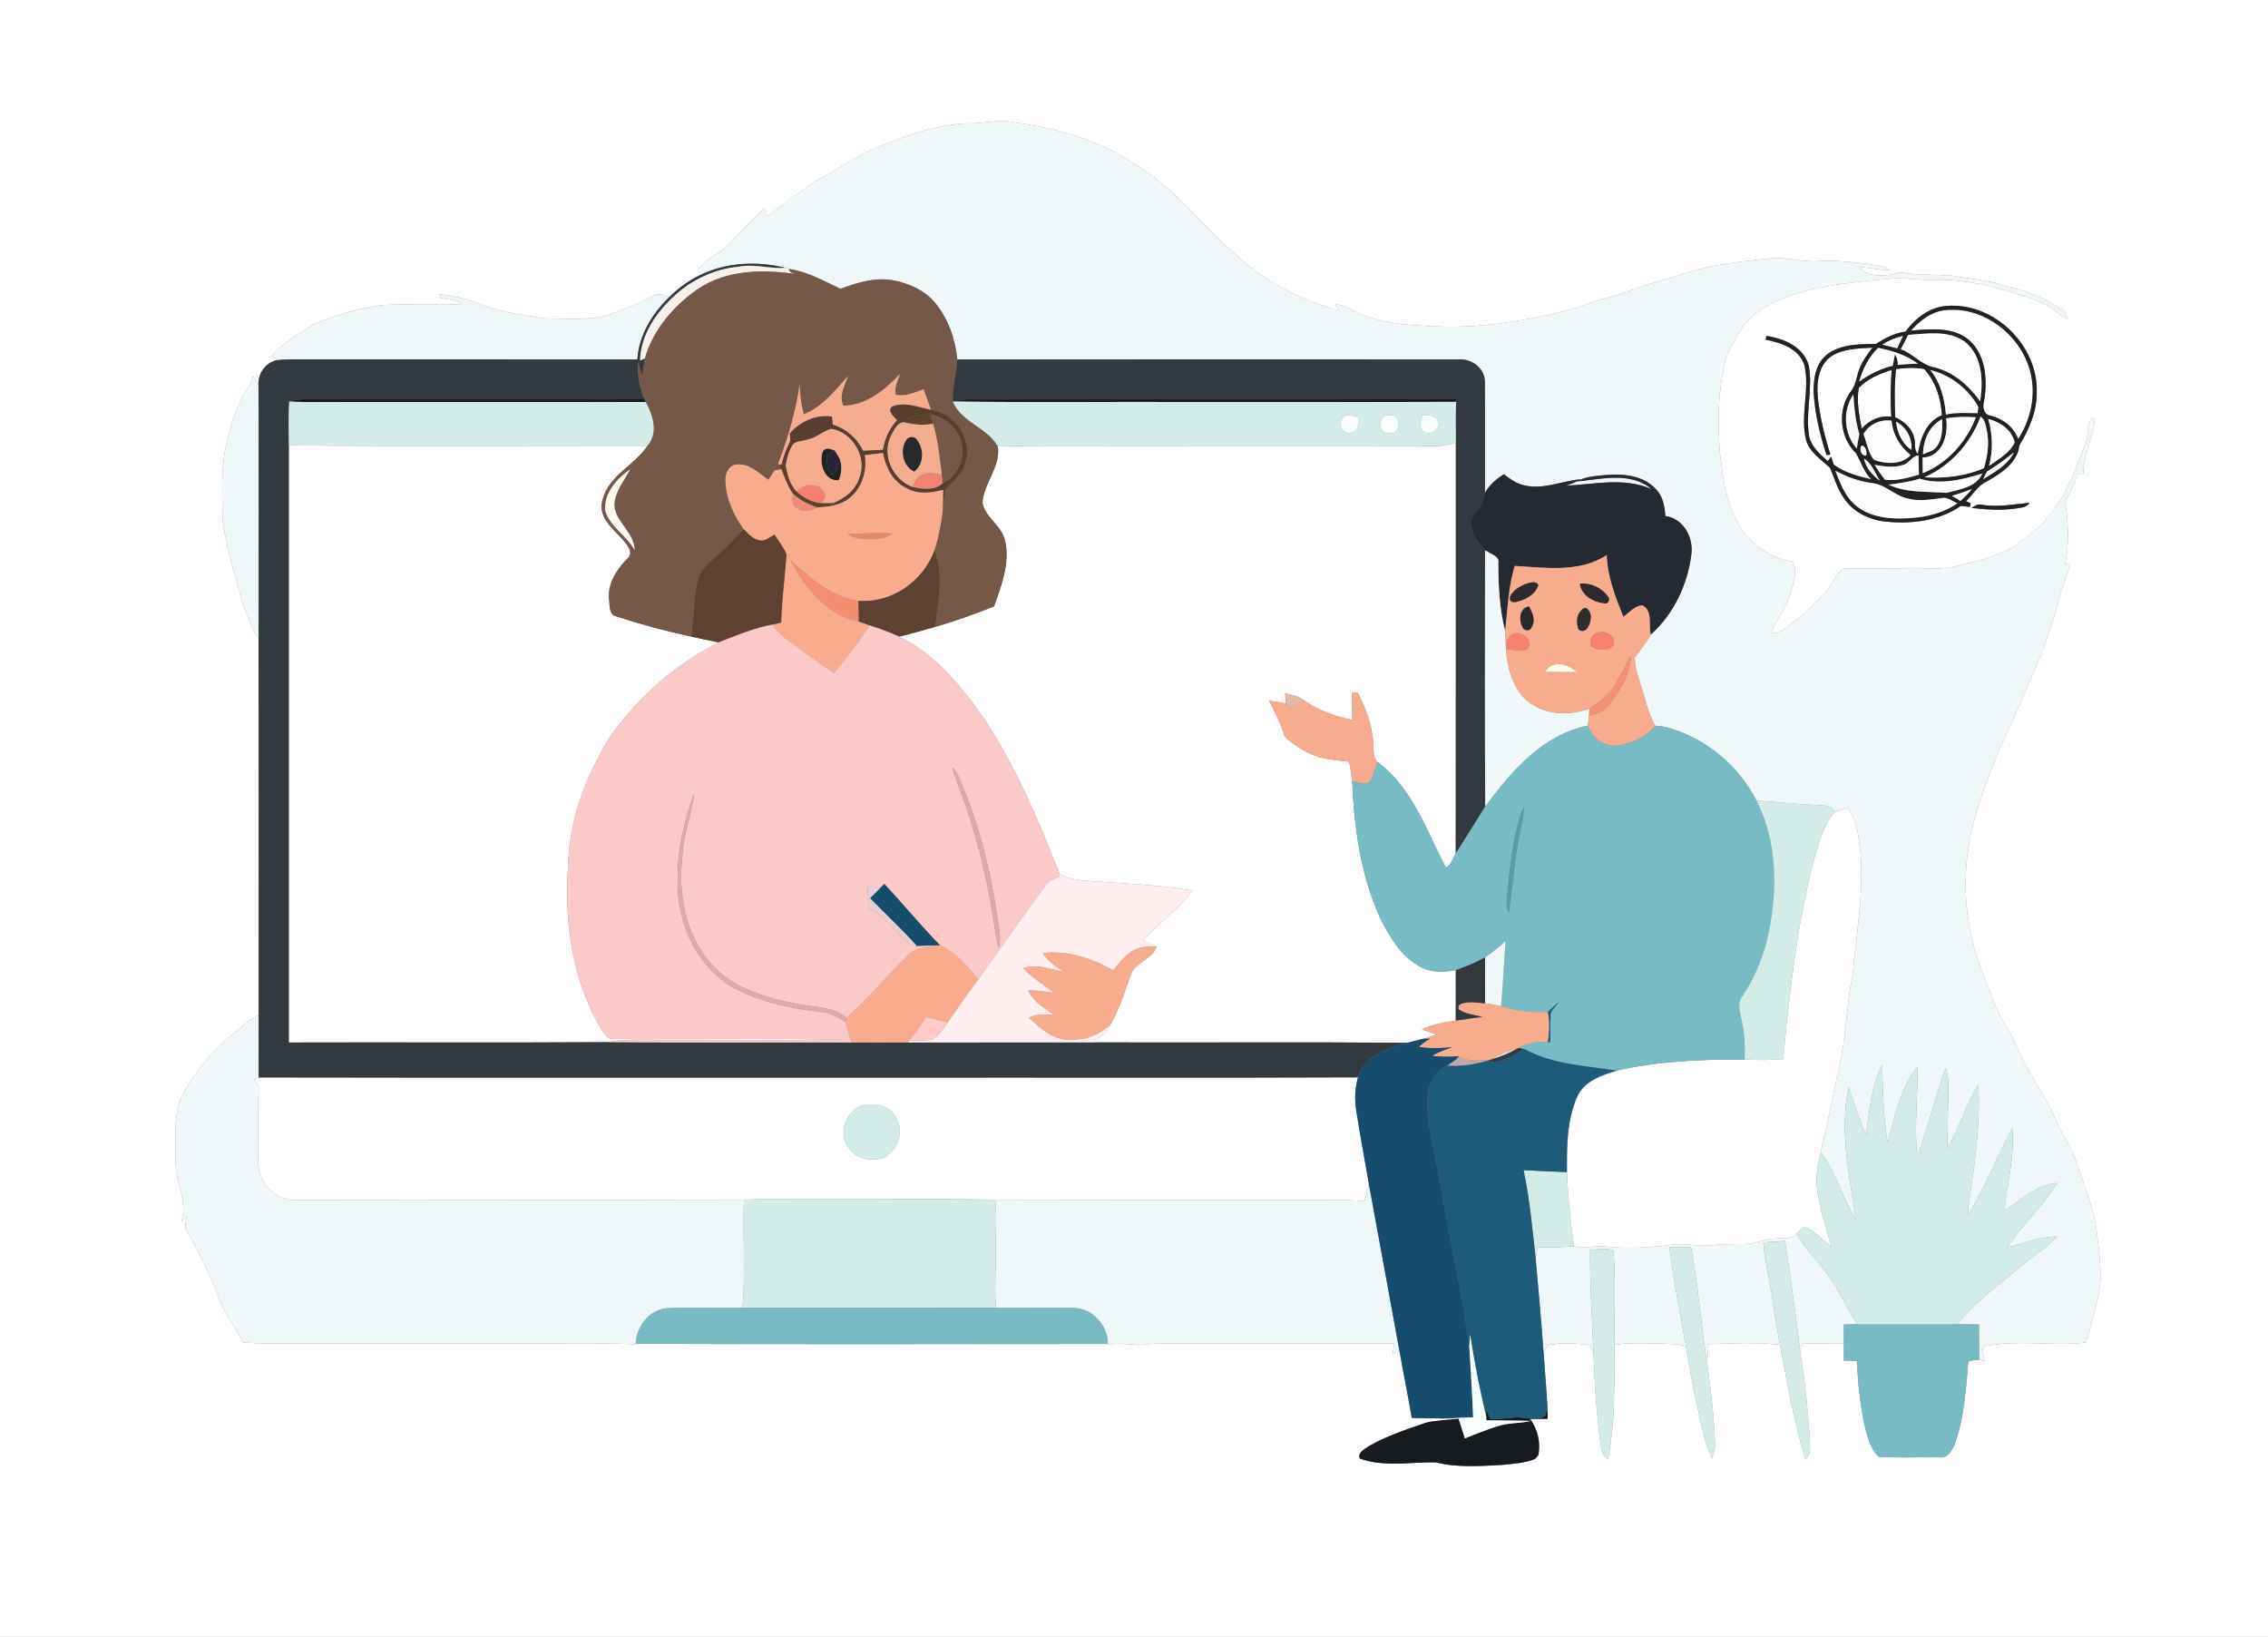 <?xml version="1.0" encoding="UTF-8" ?>
<!DOCTYPE svg PUBLIC "-//W3C//DTD SVG 1.1//EN" "http://www.w3.org/Graphics/SVG/1.1/DTD/svg11.dtd">
<svg width="826pt" height="596pt" viewBox="0 0 826 596" version="1.1" xmlns="http://www.w3.org/2000/svg">
<rect x="0" y="0" width="826" height="596" fill="#808080" stroke="none"/>
<g id="#ffffffff">
<path fill="#ffffff" opacity="1.00" d=" M 0.00 0.00 L 826.00 0.00 L 826.00 596.00 L 0.00 596.00 L 0.00 0.00 M 351.97 44.90 C 341.84 45.49 331.95 48.46 322.66 52.47 C 313.57 55.38 305.99 61.32 297.59 65.62 C 291.29 69.56 285.59 74.34 279.56 78.66 C 279.03 77.79 278.59 76.90 278.25 75.98 C 272.99 80.78 268.37 86.24 263.18 91.10 C 259.83 93.08 256.35 94.99 254.10 98.30 C 254.34 98.76 254.83 99.66 255.07 100.11 C 250.77 102.16 246.88 105.04 243.51 108.41 C 241.49 106.43 238.53 107.22 236.36 108.45 C 231.73 110.99 226.68 112.58 221.82 114.58 C 214.10 116.78 205.93 116.02 198.00 115.89 C 191.03 114.70 183.90 113.90 177.18 111.64 C 171.70 109.16 165.79 107.76 159.83 107.09 C 160.01 107.44 160.36 108.15 160.54 108.51 C 163.13 109.03 165.92 109.01 168.09 110.73 C 158.41 111.31 148.69 110.49 139.00 111.11 C 130.45 112.43 121.98 114.68 114.07 118.21 C 108.70 121.64 102.95 124.65 98.90 129.73 C 99.47 130.07 100.62 130.75 101.19 131.09 C 96.90 131.71 93.79 136.00 94.15 140.26 C 93.54 139.12 92.83 138.04 92.15 136.95 C 91.38 138.85 90.66 140.78 89.55 142.52 C 86.04 147.75 84.32 153.94 82.86 160.01 C 80.20 169.78 81.00 180.03 81.08 190.04 C 82.77 200.40 85.84 210.50 88.58 220.62 C 90.55 224.48 91.43 228.90 94.17 232.33 C 94.24 278.11 94.21 323.89 94.19 369.68 C 91.58 370.73 89.39 372.51 87.35 374.41 C 78.42 381.43 70.52 390.14 65.62 400.47 C 63.13 407.72 64.08 415.53 63.97 423.06 C 63.86 430.42 68.55 437.47 66.01 444.82 C 66.64 444.28 67.27 443.74 67.91 443.21 C 67.81 444.61 67.21 446.10 67.61 447.49 C 71.83 454.49 75.26 461.95 78.58 469.41 C 80.40 476.57 85.37 482.19 88.35 488.82 C 90.88 488.99 93.42 489.13 95.96 489.13 C 125.31 489.18 154.66 489.15 184.01 489.17 C 199.83 489.32 215.67 488.74 231.47 489.49 L 231.51 489.29 C 288.83 489.49 346.16 489.40 403.49 489.34 L 403.54 489.64 C 407.30 488.89 411.09 489.48 414.86 489.73 C 423.19 488.67 431.59 489.35 439.96 489.12 C 462.58 489.24 485.21 489.04 507.83 489.20 C 507.61 490.39 507.40 491.58 507.19 492.78 C 507.82 492.57 509.07 492.13 509.69 491.92 C 511.12 500.06 512.81 508.15 514.15 516.30 C 518.94 516.34 523.74 516.54 528.53 516.43 L 527.51 516.90 C 524.32 517.34 521.03 517.31 517.98 518.47 C 511.34 520.77 504.60 523.05 498.49 526.57 C 497.03 527.71 494.37 528.77 495.23 531.06 C 504.05 534.28 513.70 532.28 522.85 532.44 C 530.77 534.44 539.03 533.81 547.10 533.38 C 551.13 532.96 555.31 532.75 559.09 531.19 C 559.37 530.87 559.94 530.24 560.22 529.93 C 561.20 525.48 560.05 520.40 557.31 516.76 C 559.42 516.71 561.54 516.63 563.66 516.56 C 563.63 515.36 563.62 514.17 563.61 512.99 C 563.26 506.07 562.63 499.17 562.14 492.26 C 562.57 491.64 563.43 490.39 563.86 489.77 C 568.66 488.73 573.69 489.19 578.55 489.64 C 579.14 490.49 579.73 491.34 580.33 492.19 C 580.71 502.83 581.33 513.46 582.72 524.03 C 583.18 526.58 582.95 529.90 585.64 531.24 C 588.38 517.58 587.81 503.53 588.05 489.67 C 593.63 488.73 599.32 489.23 604.96 489.20 C 608.02 489.48 611.41 488.97 614.14 490.74 C 615.17 497.29 616.38 503.81 617.71 510.30 C 619.51 517.26 620.34 524.54 623.51 531.08 C 624.04 529.44 624.69 527.78 624.59 526.02 C 624.31 516.06 623.08 506.15 621.72 496.29 C 621.94 494.01 622.10 491.73 622.22 489.44 C 630.89 489.12 639.64 488.65 648.27 489.65 C 650.90 503.59 653.30 517.63 657.48 531.20 C 659.36 530.11 659.25 527.95 659.20 526.02 C 658.65 514.69 657.40 503.40 655.64 492.20 C 655.85 491.46 656.28 489.99 656.49 489.25 C 661.51 488.93 666.52 489.36 671.54 489.27 C 671.54 491.31 671.52 493.36 671.52 495.41 C 673.10 495.42 674.68 495.43 676.28 495.47 C 676.68 504.25 677.54 513.08 679.72 521.61 C 680.75 524.73 681.66 528.28 684.34 530.43 C 691.56 530.91 698.82 530.51 706.05 530.64 C 709.39 531.21 711.19 527.82 712.15 525.20 C 715.37 515.77 715.99 505.72 716.84 495.87 C 717.97 495.09 719.47 495.38 720.78 495.11 C 721.28 495.26 722.28 495.56 722.78 495.71 C 722.55 493.68 720.57 490.01 724.02 489.97 C 735.78 487.78 747.84 490.30 759.67 488.80 C 761.67 481.94 763.83 475.10 764.85 468.01 C 765.30 461.99 764.61 455.97 763.82 450.01 C 762.93 440.55 759.01 431.78 756.11 422.83 C 754.50 417.57 751.01 413.20 748.85 408.18 C 745.12 398.73 738.48 390.77 734.62 381.37 C 732.33 375.62 728.35 370.73 726.20 364.92 C 724.82 361.52 723.48 358.10 722.28 354.64 C 715.69 338.63 714.17 320.62 717.79 303.70 C 724.63 273.17 743.38 246.84 750.32 216.34 C 751.46 212.68 753.09 209.18 754.08 205.47 C 753.58 205.45 752.59 205.43 752.09 205.41 C 753.68 198.05 753.28 190.47 752.22 183.08 C 753.43 179.46 755.58 176.23 756.80 172.60 C 757.46 172.61 758.12 172.56 758.80 172.46 C 758.49 165.40 762.68 159.19 762.87 152.19 L 762.07 151.86 C 759.81 154.31 760.80 158.52 759.55 161.58 C 756.93 168.17 754.35 174.80 751.14 181.12 C 748.11 185.04 745.50 189.43 741.72 192.68 C 737.19 195.80 733.30 200.05 727.86 201.60 C 722.15 204.17 715.97 205.10 709.99 206.73 C 697.03 207.60 684.03 206.59 671.08 207.11 C 668.44 209.23 667.29 212.65 665.11 215.19 C 660.54 220.58 655.20 225.33 649.37 229.32 C 648.11 229.89 646.27 231.50 645.24 229.79 C 647.50 224.92 651.00 220.61 652.35 215.32 C 653.19 211.78 654.71 207.90 652.89 204.41 C 647.03 203.74 641.55 200.69 637.47 196.52 C 629.30 188.17 627.69 175.95 626.38 164.88 C 625.46 153.18 625.69 141.26 628.80 129.87 C 629.99 126.58 632.09 123.72 633.72 120.64 C 636.29 115.96 640.87 112.89 645.44 110.37 C 658.59 104.14 673.31 102.89 687.61 101.55 C 693.07 100.90 698.52 102.00 704.00 101.91 C 711.10 101.50 718.11 102.83 725.04 104.21 C 732.15 106.65 739.76 107.86 746.35 111.64 C 748.65 113.09 750.49 115.22 753.08 116.23 C 752.64 115.02 752.48 113.54 751.21 112.90 C 744.93 108.36 737.52 105.75 730.04 104.00 C 723.86 101.91 717.32 101.52 710.95 100.39 C 704.64 99.81 698.27 100.39 692.02 99.13 C 687.07 100.70 680.74 101.31 676.84 97.19 C 680.67 97.47 684.45 98.22 688.30 98.45 C 687.25 97.18 685.60 96.91 684.09 96.67 C 676.75 95.60 669.37 94.64 661.94 95.10 C 656.25 95.48 650.70 93.52 645.02 94.06 C 634.45 95.14 623.79 96.26 613.61 99.45 C 607.40 101.86 600.79 103.00 594.62 105.48 C 588.21 108.17 581.22 108.97 574.88 111.85 C 556.96 116.81 538.33 119.98 519.68 118.66 C 511.25 118.38 502.71 117.38 494.88 114.08 C 492.06 112.88 489.50 110.79 486.27 110.89 C 486.76 111.62 487.25 112.36 487.75 113.10 C 477.51 110.51 467.89 105.77 459.06 100.02 C 454.06 96.75 449.98 92.34 445.37 88.59 C 434.91 78.39 425.44 66.76 412.64 59.35 C 399.65 50.51 384.06 46.60 368.69 44.44 C 363.11 43.43 357.57 45.20 351.97 44.90 M 693.97 120.73 C 690.00 121.24 686.52 123.14 683.19 125.23 C 677.30 125.31 670.82 125.26 665.78 128.78 C 661.33 131.97 660.38 137.85 660.52 142.96 C 661.00 150.70 662.81 158.34 665.22 165.70 C 665.57 165.65 666.28 165.57 666.63 165.53 C 664.42 158.54 662.68 151.35 661.99 144.04 C 661.59 138.93 662.43 132.82 666.99 129.69 C 671.42 126.88 676.92 126.88 681.98 126.58 C 680.30 128.73 678.65 130.94 677.57 133.45 C 676.09 136.45 676.16 140.07 673.94 142.71 C 669.09 149.35 670.05 159.35 675.97 165.03 C 677.81 168.20 678.86 171.87 681.55 174.55 C 676.76 173.45 671.84 172.13 667.84 169.18 C 667.60 168.44 667.12 166.97 666.89 166.24 C 666.47 166.79 666.06 167.35 665.66 167.90 C 662.65 165.24 659.21 162.25 658.76 157.99 C 657.62 149.70 660.29 141.29 658.73 133.05 C 656.85 126.28 649.70 123.25 643.34 122.31 C 643.26 122.65 643.11 123.34 643.03 123.68 C 648.66 124.75 655.36 126.97 657.19 133.09 C 659.21 142.00 655.51 151.24 657.77 160.15 C 659.00 164.74 663.31 167.27 666.50 170.38 C 668.05 173.91 669.06 177.71 671.26 180.93 C 674.41 186.03 680.07 189.01 685.90 189.82 C 695.54 190.97 705.95 189.83 714.13 184.21 C 714.96 184.30 716.63 184.47 717.46 184.56 C 717.52 184.23 717.65 183.57 717.71 183.24 C 717.28 183.05 716.41 182.66 715.98 182.46 C 718.59 180.21 720.19 176.80 723.48 175.37 C 728.64 172.37 734.73 168.68 735.46 162.13 C 739.00 156.37 741.78 149.91 741.77 143.01 C 742.41 125.79 726.21 109.98 708.97 111.39 C 702.76 111.81 697.56 115.90 693.97 120.73 M 721.87 183.82 C 720.38 183.26 719.17 184.33 717.96 184.93 C 723.08 185.51 728.26 185.93 733.40 185.24 C 735.42 184.88 737.91 185.01 739.19 183.06 C 733.44 183.62 727.66 184.73 721.87 183.82 Z" />
<path fill="#ffffff" opacity="1.00" d=" M 695.94 120.38 C 699.32 116.57 703.71 113.22 708.97 112.85 C 724.07 111.59 738.51 124.14 740.11 139.07 C 741.02 146.34 738.96 153.76 735.03 159.88 C 733.35 155.42 729.40 152.42 724.85 151.31 C 722.43 150.97 721.95 148.12 722.57 146.14 C 723.90 138.50 723.31 129.29 717.12 123.82 C 711.26 118.88 703.03 119.81 695.94 120.38 Z" />
<path fill="#ffffff" opacity="1.00" d=" M 690.54 134.38 C 693.92 133.87 697.36 133.81 700.75 134.32 C 705.00 138.93 706.87 145.03 707.25 151.20 C 701.48 153.51 699.40 159.66 698.48 165.29 C 697.04 163.92 697.66 161.80 697.27 160.07 C 696.67 156.23 693.63 153.43 690.22 151.91 C 690.02 146.07 689.88 140.20 690.54 134.38 Z" />
<path fill="#ffffff" opacity="1.00" d=" M 676.98 141.21 C 680.22 137.90 684.60 136.05 688.95 134.68 C 688.55 140.34 688.40 146.03 688.81 151.71 C 684.66 151.18 680.76 153.00 678.02 156.05 C 677.13 151.19 676.06 146.15 676.98 141.21 Z" />
<path fill="#ffffff" opacity="1.00" d=" M 522.99 162.41 C 525.43 162.41 527.84 161.90 530.21 161.36 C 530.19 211.18 530.25 261.00 530.18 310.81 C 529.11 312.57 528.48 314.83 526.64 315.96 C 519.50 302.49 514.45 286.78 501.63 277.41 C 500.16 275.95 500.24 273.85 500.19 271.94 C 500.11 265.04 497.64 258.41 494.56 252.32 C 494.01 252.29 492.93 252.23 492.39 252.20 C 492.43 255.53 492.48 258.86 492.52 262.20 C 486.42 260.75 480.29 258.81 475.16 255.12 C 473.10 253.54 470.52 253.00 468.05 252.45 C 468.12 253.39 468.27 255.27 468.34 256.21 C 466.33 255.73 464.28 255.45 462.23 255.19 C 464.48 259.36 466.46 263.67 467.91 268.18 C 471.28 271.34 475.27 273.85 479.63 275.41 C 483.44 276.62 487.47 276.81 491.40 277.38 C 491.80 279.69 492.24 281.99 492.47 284.33 C 493.16 301.61 495.61 319.24 503.00 335.05 C 506.45 341.74 510.68 348.72 517.66 352.20 C 521.50 354.24 526.04 353.99 530.19 353.22 C 530.22 359.35 530.18 365.48 530.18 371.61 C 525.94 372.16 521.70 373.01 517.79 374.80 C 519.59 375.43 521.39 376.06 523.20 376.68 C 521.61 377.19 520.04 377.72 518.46 378.20 C 516.49 378.66 514.54 379.18 512.58 379.68 C 474.72 379.38 436.85 379.66 398.99 379.54 C 398.87 379.32 398.63 378.89 398.51 378.67 C 401.22 377.70 403.31 375.73 404.40 373.07 C 407.72 367.42 409.53 361.11 411.82 355.03 C 413.33 350.19 419.70 349.47 421.22 344.67 C 419.55 343.90 417.87 343.17 416.20 342.42 C 422.06 336.19 429.08 331.11 434.29 324.26 C 421.35 322.04 408.19 321.65 395.12 320.66 C 391.99 320.30 388.71 320.02 385.98 318.31 C 377.77 297.67 369.06 276.98 356.34 258.65 C 348.49 248.08 339.56 237.63 327.47 231.83 C 331.84 230.62 336.25 229.54 340.60 228.24 C 347.87 226.19 354.98 223.59 362.01 220.80 C 364.74 213.22 367.91 205.00 366.03 196.87 C 364.90 191.34 358.81 188.58 357.82 183.08 C 358.22 175.86 364.54 170.04 363.41 162.52 C 387.24 162.10 411.10 162.52 434.94 162.34 C 464.29 162.39 493.64 162.27 522.99 162.41 Z" />
<path fill="#ffffff" opacity="1.00" d=" M 105.19 162.17 C 148.72 162.57 192.26 162.28 235.80 162.31 C 231.10 169.51 221.58 173.13 219.43 182.07 C 217.62 188.13 223.08 192.40 226.68 196.32 C 228.25 198.19 231.10 201.27 228.43 203.43 C 224.61 207.34 221.36 212.29 221.78 218.00 C 222.16 220.18 221.59 223.80 224.43 224.42 C 233.38 227.36 242.50 229.80 251.70 231.79 C 255.03 232.51 258.36 233.25 261.70 233.90 C 248.36 240.75 236.47 250.29 227.04 261.97 C 221.73 267.76 218.32 274.90 214.86 281.86 C 210.21 292.29 207.22 303.55 206.92 314.99 C 205.44 335.76 208.33 357.57 219.53 375.50 C 220.42 376.67 221.31 378.39 223.04 378.29 C 251.01 378.59 279.01 378.00 306.98 378.53 C 284.32 378.81 261.66 378.58 239.00 378.67 C 233.17 378.76 227.27 378.13 221.53 379.45 C 182.75 379.70 143.96 379.46 105.18 379.58 C 105.21 307.11 105.19 234.64 105.19 162.17 Z" />
<path fill="#ffffff" opacity="1.00" d=" M 668.32 295.60 C 669.89 295.07 671.50 294.61 673.10 294.14 C 674.84 297.22 676.27 300.51 676.73 304.05 C 679.68 321.00 676.22 338.08 674.70 354.97 C 672.62 365.09 672.45 375.49 670.42 385.62 C 667.92 396.88 665.79 408.22 663.12 419.45 C 662.20 423.87 661.11 428.41 661.79 432.95 C 662.76 440.09 664.96 446.98 667.03 453.86 C 663.77 451.37 660.88 448.30 657.09 446.61 C 656.12 447.42 655.18 448.27 654.28 449.15 C 652.47 451.39 649.43 450.68 646.93 450.93 C 642.85 451.00 639.11 453.05 635.02 452.97 C 630.78 452.98 626.55 453.03 622.34 453.46 C 618.21 453.93 614.12 452.70 610.00 453.09 C 601.40 454.26 592.64 454.76 584.00 453.81 C 580.39 453.64 576.75 454.63 573.19 453.74 C 571.98 444.79 571.00 435.81 570.69 426.78 C 570.60 417.62 570.62 408.05 574.32 399.50 C 576.78 393.65 583.27 391.51 588.85 389.80 C 604.08 386.32 619.81 385.72 635.38 385.77 C 640.06 386.01 644.77 386.05 649.45 385.64 C 651.57 361.93 654.39 338.16 660.05 315.00 C 662.15 308.32 663.46 300.95 668.32 295.60 Z" />
<path fill="#ffffff" opacity="1.00" d=" M 94.19 392.29 C 172.14 392.44 250.08 392.31 328.03 392.36 C 383.54 392.29 439.06 392.49 494.58 392.26 C 493.54 396.06 493.24 400.05 493.88 403.95 C 495.26 413.04 497.01 422.08 498.55 431.14 C 498.09 433.24 497.48 435.30 496.92 437.38 C 492.29 436.92 487.63 436.84 482.98 436.92 C 442.93 436.86 402.87 437.01 362.82 436.82 C 340.21 436.38 317.60 436.78 294.99 436.65 C 286.98 436.72 278.97 436.46 270.96 436.82 C 216.62 437.09 162.28 436.77 107.94 436.93 C 100.69 437.38 94.48 431.06 94.10 424.02 C 93.73 416.67 94.22 409.30 93.92 401.95 C 93.66 398.97 95.46 395.37 92.62 393.14 C 93.01 392.93 93.80 392.50 94.19 392.29 M 314.32 402.45 C 308.65 404.16 305.39 411.26 308.37 416.54 C 310.57 421.74 317.36 423.46 322.27 421.27 C 326.97 418.64 329.27 412.15 326.55 407.32 C 324.60 402.74 318.79 401.28 314.32 402.45 Z" />
</g>
<g id="#eff7f9ff">
<path fill="#eff7f9" opacity="1.00" d=" M 351.97 44.90 C 357.57 45.20 363.11 43.43 368.69 44.44 C 384.06 46.60 399.65 50.51 412.64 59.35 C 425.44 66.76 434.91 78.39 445.37 88.59 C 449.98 92.34 454.06 96.75 459.06 100.02 C 467.89 105.77 477.51 110.51 487.75 113.10 C 487.25 112.36 486.76 111.62 486.27 110.89 C 489.50 110.79 492.06 112.88 494.88 114.08 C 502.71 117.38 511.25 118.38 519.68 118.66 C 538.33 119.98 556.96 116.81 574.88 111.85 C 581.22 108.97 588.21 108.17 594.62 105.48 C 600.79 103.00 607.40 101.86 613.61 99.45 C 623.79 96.26 634.45 95.14 645.02 94.06 C 650.70 93.52 656.25 95.48 661.94 95.10 C 669.37 94.64 676.75 95.60 684.09 96.67 C 685.60 96.91 687.25 97.18 688.30 98.45 C 684.45 98.22 680.67 97.47 676.84 97.19 C 680.74 101.31 687.07 100.70 692.02 99.13 C 698.27 100.39 704.64 99.81 710.95 100.39 C 717.32 101.52 723.86 101.91 730.04 104.00 C 737.52 105.75 744.93 108.36 751.21 112.90 C 752.48 113.54 752.64 115.02 753.08 116.23 C 750.49 115.22 748.65 113.09 746.35 111.64 C 739.76 107.86 732.15 106.65 725.04 104.21 C 718.11 102.83 711.10 101.50 704.00 101.91 C 698.52 102.00 693.07 100.90 687.61 101.55 C 673.31 102.89 658.59 104.14 645.44 110.37 C 640.87 112.89 636.29 115.96 633.72 120.64 C 632.09 123.72 629.99 126.58 628.80 129.87 C 625.69 141.26 625.46 153.18 626.38 164.88 C 627.69 175.95 629.30 188.17 637.47 196.52 C 641.55 200.69 647.03 203.74 652.89 204.41 C 654.71 207.90 653.19 211.78 652.35 215.32 C 651.00 220.61 647.50 224.92 645.24 229.79 C 646.27 231.50 648.11 229.89 649.37 229.32 C 655.20 225.33 660.54 220.58 665.11 215.19 C 667.29 212.65 668.44 209.23 671.08 207.11 C 684.03 206.59 697.03 207.60 709.99 206.73 C 715.97 205.10 722.15 204.17 727.86 201.60 C 733.30 200.05 737.19 195.80 741.72 192.68 C 745.50 189.43 748.11 185.04 751.14 181.12 C 754.35 174.80 756.93 168.17 759.55 161.58 C 760.80 158.52 759.81 154.31 762.07 151.86 L 762.87 152.19 C 762.68 159.19 758.49 165.40 758.80 172.46 C 758.12 172.56 757.46 172.61 756.80 172.60 C 755.58 176.23 753.43 179.46 752.22 183.08 C 753.28 190.47 753.68 198.05 752.09 205.41 C 752.59 205.43 753.58 205.45 754.08 205.47 C 753.09 209.18 751.46 212.68 750.32 216.34 C 743.38 246.84 724.63 273.17 717.79 303.70 C 714.17 320.62 715.69 338.63 722.28 354.64 C 723.48 358.10 724.82 361.52 726.20 364.92 C 728.35 370.73 732.33 375.62 734.62 381.37 C 738.48 390.77 745.12 398.73 748.85 408.18 C 751.01 413.20 754.50 417.57 756.11 422.83 C 759.01 431.78 762.93 440.55 763.82 450.01 C 764.61 455.97 765.30 461.99 764.85 468.01 C 763.83 475.10 761.67 481.94 759.67 488.80 C 747.84 490.30 735.78 487.78 724.02 489.97 C 720.57 490.01 722.55 493.68 722.78 495.71 C 722.28 495.56 721.28 495.26 720.78 495.11 C 720.75 490.83 720.74 486.55 720.72 482.28 C 718.07 482.22 715.42 482.18 712.77 482.17 C 719.78 473.67 728.81 467.22 737.15 460.13 C 741.04 456.67 745.83 454.30 749.12 450.18 C 742.85 450.40 736.94 452.59 730.96 454.25 C 736.40 445.92 744.10 439.29 749.19 430.71 C 741.66 431.49 735.99 436.96 729.91 440.89 C 730.97 430.90 733.81 421.03 732.87 410.88 C 727.24 421.22 722.89 432.25 716.87 442.38 C 716.81 441.22 716.81 440.07 716.90 438.93 C 719.17 424.36 721.22 409.59 720.55 394.81 C 715.98 402.18 713.62 410.65 709.25 418.14 C 709.18 410.36 709.60 402.59 709.58 394.82 C 709.58 392.75 709.18 390.72 708.63 388.75 C 704.68 399.32 702.37 410.42 698.24 420.93 C 697.10 410.11 698.51 399.24 698.34 388.40 C 692.09 396.30 690.07 406.52 687.50 416.03 C 685.91 406.69 685.65 397.20 685.50 387.75 C 681.39 395.56 680.88 404.59 679.64 413.17 C 676.95 407.65 675.48 401.66 673.28 395.95 C 669.82 411.98 673.60 428.25 675.90 444.14 C 671.15 436.17 668.56 427.03 663.12 419.45 C 665.79 408.22 667.92 396.88 670.42 385.62 C 672.45 375.49 672.62 365.09 674.70 354.97 C 676.22 338.08 679.68 321.00 676.73 304.05 C 676.27 300.51 674.84 297.22 673.10 294.14 C 671.50 294.61 669.89 295.07 668.32 295.60 C 667.19 293.14 664.28 293.28 662.01 293.12 C 654.55 292.88 647.14 291.94 639.70 291.52 C 633.13 278.62 621.07 268.67 607.10 264.84 C 605.71 264.51 604.27 264.40 602.86 264.28 C 600.17 259.78 599.27 254.55 597.60 249.65 C 596.63 246.29 595.32 242.90 595.38 239.36 C 597.39 236.64 599.60 234.05 601.20 231.04 C 609.47 223.71 614.60 212.92 615.96 202.01 C 616.88 195.77 613.16 188.82 606.53 187.88 C 606.24 184.38 605.64 180.65 603.03 178.07 C 598.44 173.01 591.03 172.42 584.64 172.98 C 581.11 173.34 577.40 173.45 574.27 175.32 C 583.29 174.47 593.83 171.61 601.53 178.11 C 591.58 173.69 580.72 176.33 570.33 176.84 C 572.20 176.28 573.99 175.50 575.68 174.50 C 568.82 175.10 562.02 178.41 555.09 176.70 C 552.27 176.13 549.94 174.37 547.71 172.68 C 544.94 174.39 542.42 176.55 540.83 179.44 C 540.80 165.95 540.90 152.46 540.79 138.97 C 540.75 133.95 535.78 130.41 531.00 130.88 C 470.23 130.87 409.45 130.82 348.67 130.91 C 347.88 123.32 345.26 115.62 340.17 109.81 C 336.56 105.68 331.31 103.38 326.05 102.20 C 319.27 100.72 312.41 102.80 306.09 105.18 C 300.17 102.34 294.00 98.91 287.64 97.98 C 287.24 97.87 286.45 97.63 286.05 97.51 C 275.84 95.02 264.62 95.45 255.07 100.11 C 254.83 99.66 254.34 98.76 254.10 98.30 C 256.35 94.99 259.83 93.08 263.18 91.10 C 268.37 86.24 272.99 80.78 278.25 75.98 C 278.59 76.90 279.03 77.79 279.56 78.66 C 285.59 74.34 291.29 69.56 297.59 65.62 C 305.99 61.32 313.57 55.38 322.66 52.47 C 331.95 48.46 341.84 45.49 351.97 44.90 Z" />
<path fill="#eff7f9" opacity="1.00" d=" M 159.83 107.09 C 165.79 107.76 171.70 109.16 177.18 111.64 C 183.90 113.90 191.03 114.70 198.00 115.89 C 205.93 116.02 214.10 116.78 221.82 114.58 C 226.68 112.58 231.73 110.99 236.36 108.45 C 238.53 107.22 241.49 106.43 243.51 108.41 C 237.42 114.40 232.65 122.18 232.13 130.89 C 190.42 130.83 148.71 130.90 107.00 130.85 C 105.06 130.86 103.12 130.91 101.19 131.09 C 100.62 130.75 99.47 130.07 98.90 129.73 C 102.95 124.65 108.70 121.64 114.07 118.21 C 121.98 114.68 130.45 112.43 139.00 111.11 C 148.69 110.49 158.41 111.31 168.09 110.73 C 165.92 109.01 163.13 109.03 160.54 108.51 C 160.36 108.15 160.01 107.44 159.83 107.09 Z" />
<path fill="#eff7f9" opacity="1.00" d=" M 92.15 136.95 C 92.83 138.04 93.54 139.12 94.15 140.26 C 94.28 170.95 94.21 201.64 94.17 232.33 C 91.43 228.90 90.55 224.48 88.58 220.62 C 85.84 210.50 82.77 200.40 81.08 190.04 C 81.00 180.03 80.20 169.78 82.86 160.01 C 84.32 153.94 86.04 147.75 89.55 142.52 C 90.66 140.78 91.38 138.85 92.15 136.95 Z" />
<path fill="#eff7f9" opacity="1.00" d=" M 87.35 374.41 C 89.39 372.51 91.58 370.73 94.19 369.68 C 94.22 377.21 94.23 384.75 94.19 392.29 C 93.80 392.50 93.01 392.93 92.62 393.14 C 95.46 395.37 93.66 398.97 93.92 401.95 C 94.22 409.30 93.73 416.67 94.10 424.02 C 94.48 431.06 100.69 437.38 107.94 436.93 C 162.28 436.77 216.62 437.09 270.96 436.82 C 270.45 449.95 271.57 463.12 270.41 476.23 C 261.30 476.27 252.18 475.93 243.08 476.35 C 236.47 476.75 231.86 483.01 231.51 489.29 L 231.47 489.49 C 215.67 488.74 199.83 489.32 184.01 489.17 C 154.66 489.15 125.31 489.18 95.96 489.13 C 93.42 489.13 90.88 488.99 88.35 488.82 C 85.37 482.19 80.40 476.57 78.58 469.41 C 75.26 461.95 71.83 454.49 67.61 447.49 C 67.21 446.10 67.81 444.61 67.91 443.21 C 67.27 443.74 66.64 444.28 66.01 444.82 C 68.55 437.47 63.86 430.42 63.97 423.06 C 64.08 415.53 63.13 407.72 65.62 400.47 C 70.52 390.14 78.42 381.43 87.35 374.41 Z" />
<path fill="#eff7f9" opacity="1.00" d=" M 496.92 437.38 C 497.48 435.30 498.09 433.24 498.55 431.14 C 502.26 451.40 505.96 471.66 509.69 491.92 C 509.07 492.13 507.82 492.57 507.19 492.78 C 507.40 491.58 507.61 490.39 507.83 489.20 C 485.21 489.04 462.58 489.24 439.96 489.12 C 431.59 489.35 423.19 488.67 414.86 489.73 C 411.09 489.48 407.30 488.89 403.54 489.64 L 403.49 489.34 C 403.42 482.64 397.91 476.32 391.05 476.26 C 381.61 476.02 372.16 476.22 362.72 476.22 C 362.16 469.47 362.69 462.70 362.67 455.95 C 362.78 449.57 362.09 443.18 362.82 436.82 C 402.87 437.01 442.93 436.86 482.98 436.92 C 487.63 436.84 492.29 436.92 496.92 437.38 Z" />
<path fill="#eff7f9" opacity="1.00" d=" M 646.93 450.93 C 649.43 450.68 652.47 451.39 654.28 449.15 C 656.62 453.76 660.52 457.25 663.56 461.37 C 668.75 467.70 672.12 475.21 676.35 482.17 C 674.73 482.18 673.13 482.23 671.53 482.28 C 671.53 484.61 671.54 486.94 671.54 489.27 C 666.52 489.36 661.51 488.93 656.49 489.25 C 656.28 489.99 655.85 491.46 655.64 492.20 C 654.01 478.72 652.13 465.26 650.09 451.84 C 647.46 452.00 644.83 452.18 642.22 452.38 C 642.67 459.39 644.60 466.18 645.55 473.12 C 646.29 478.66 647.29 484.15 648.27 489.65 C 639.64 488.65 630.89 489.12 622.22 489.44 C 622.10 491.73 621.94 494.01 621.72 496.29 C 619.47 482.30 618.51 468.11 615.88 454.17 C 613.26 454.16 610.64 454.15 608.02 454.15 C 609.43 466.44 612.01 478.56 614.14 490.74 C 611.41 488.97 608.02 489.48 604.96 489.20 C 599.32 489.23 593.63 488.73 588.05 489.67 C 587.85 478.22 588.45 466.73 587.64 455.32 C 584.93 454.17 581.93 454.96 579.12 455.08 C 578.97 467.46 579.88 479.82 580.33 492.19 C 579.73 491.34 579.14 490.49 578.55 489.64 C 573.69 489.19 568.66 488.73 563.86 489.77 C 563.43 490.39 562.57 491.64 562.14 492.26 C 561.32 480.90 560.32 469.56 559.28 458.22 C 559.47 456.82 559.73 455.43 559.99 454.06 C 564.39 454.28 568.80 454.19 573.19 453.74 C 576.75 454.63 580.39 453.64 584.00 453.81 C 592.64 454.76 601.40 454.26 610.00 453.09 C 614.12 452.70 618.21 453.93 622.34 453.46 C 626.55 453.03 630.78 452.98 635.02 452.97 C 639.11 453.05 642.85 451.00 646.93 450.93 Z" />
</g>
<g id="#32393fff">
<path fill="#32393f" opacity="1.00" d=" M 255.07 100.11 C 264.62 95.45 275.84 95.02 286.05 97.51 C 280.39 97.98 274.79 95.99 269.14 97.09 C 260.42 97.89 252.10 101.72 245.66 107.64 C 239.00 113.77 233.35 121.90 233.10 131.27 L 234.89 130.49 C 234.59 132.70 234.28 134.91 233.87 137.10 C 233.26 135.30 232.90 133.44 232.28 131.66 C 232.17 136.24 232.85 140.83 234.56 145.10 C 226.36 145.59 218.15 145.36 209.95 145.40 C 178.64 145.41 147.33 145.42 116.03 145.39 C 112.46 145.38 108.80 145.08 105.35 146.18 C 104.95 151.50 105.20 156.84 105.19 162.17 C 105.19 234.64 105.21 307.11 105.18 379.58 C 143.96 379.46 182.75 379.70 221.53 379.45 C 251.08 379.73 280.63 379.49 310.19 379.58 C 317.00 379.59 323.82 379.63 330.63 379.56 C 353.42 379.55 376.20 379.53 398.99 379.54 C 436.85 379.66 474.72 379.38 512.58 379.68 C 505.48 381.56 496.96 384.43 494.58 392.26 C 439.06 392.49 383.54 392.29 328.03 392.36 C 250.08 392.31 172.14 392.44 94.19 392.29 C 94.23 384.75 94.22 377.21 94.19 369.68 C 94.21 323.89 94.24 278.11 94.17 232.33 C 94.21 201.64 94.28 170.95 94.15 140.26 C 93.79 136.00 96.90 131.71 101.19 131.09 C 103.12 130.91 105.06 130.86 107.00 130.85 C 148.71 130.90 190.42 130.83 232.13 130.89 C 232.65 122.18 237.42 114.40 243.51 108.41 C 246.88 105.04 250.77 102.16 255.07 100.11 Z" />
</g>
<g id="#f6f1ebff">
<path fill="#f6f1eb" opacity="1.00" d=" M 269.14 97.09 C 274.79 95.99 280.39 97.98 286.05 97.51 C 286.45 97.63 287.24 97.87 287.64 97.98 L 287.29 98.06 C 287.77 99.15 288.81 99.76 290.40 99.89 C 278.18 98.01 264.77 98.07 254.15 105.25 C 245.37 111.32 237.82 120.07 234.89 130.49 L 233.10 131.27 C 233.35 121.90 239.00 113.77 245.66 107.64 C 252.10 101.72 260.42 97.89 269.14 97.09 Z" />
</g>
<g id="#755847ff">
<path fill="#755847" opacity="1.00" d=" M 287.29 98.06 L 287.64 97.98 C 294.00 98.91 300.17 102.34 306.09 105.18 C 312.41 102.80 319.27 100.72 326.05 102.20 C 331.31 103.38 336.56 105.68 340.17 109.81 C 345.26 115.62 347.88 123.32 348.67 130.91 C 348.27 136.03 346.85 141.05 347.02 146.23 C 350.19 153.78 359.48 155.55 363.41 162.52 C 364.54 170.04 358.22 175.86 357.82 183.08 C 358.81 188.58 364.90 191.34 366.03 196.87 C 367.91 205.00 364.74 213.22 362.01 220.80 C 354.98 223.59 347.87 226.19 340.60 228.24 C 341.74 219.03 343.80 209.31 340.33 200.34 C 341.82 195.79 342.65 191.04 343.30 186.30 C 343.70 183.62 343.77 180.89 344.29 178.22 C 346.94 175.17 350.55 172.66 351.57 168.50 C 354.38 159.99 347.82 150.35 339.07 149.25 C 338.19 146.74 337.29 144.23 336.36 141.74 C 333.15 142.84 329.81 144.53 326.34 143.69 C 325.47 141.10 327.03 138.53 327.80 136.11 C 322.44 141.89 315.42 147.64 307.18 147.71 C 305.33 144.22 307.71 140.34 308.81 136.96 C 304.11 142.26 299.48 148.14 292.73 150.89 C 291.78 147.35 291.35 143.71 291.23 140.05 C 289.82 149.86 287.02 159.35 283.48 168.58 L 283.81 169.28 C 284.00 169.66 284.36 170.43 284.55 170.81 C 283.94 170.92 282.74 171.14 282.14 171.26 C 281.37 172.41 280.60 173.56 279.83 174.72 C 276.33 172.17 272.70 168.55 268.00 169.15 C 265.35 169.58 264.03 172.51 264.22 174.95 C 264.32 181.40 267.19 187.49 270.85 192.67 C 267.28 196.16 263.97 199.94 260.14 203.17 C 257.62 205.34 254.95 207.74 254.16 211.12 C 252.43 217.87 252.87 224.94 251.70 231.79 C 242.50 229.80 233.38 227.36 224.43 224.42 C 221.59 223.80 222.16 220.18 221.78 218.00 C 221.36 212.29 224.61 207.34 228.43 203.43 C 231.10 201.27 228.25 198.19 226.68 196.32 C 223.08 192.40 217.62 188.13 219.43 182.07 C 221.58 173.13 231.10 169.51 235.80 162.31 C 239.80 157.53 237.81 151.27 235.18 146.36 C 235.02 146.04 234.72 145.41 234.56 145.10 C 232.85 140.83 232.17 136.24 232.28 131.66 C 232.90 133.44 233.26 135.30 233.87 137.10 C 234.28 134.91 234.59 132.70 234.89 130.49 C 237.82 120.07 245.37 111.32 254.15 105.25 C 264.77 98.07 278.18 98.01 290.40 99.89 C 288.81 99.76 287.77 99.15 287.29 98.06 M 220.36 185.86 C 222.15 191.77 228.14 194.96 231.11 200.23 C 231.01 193.90 224.25 190.23 223.73 184.03 C 223.86 179.03 227.30 175.09 229.52 170.87 C 224.67 174.21 219.91 179.60 220.36 185.86 Z" />
</g>
<g id="#212223ff">
<path fill="#212223" opacity="1.00" d=" M 693.97 120.73 C 697.56 115.90 702.76 111.81 708.97 111.39 C 726.21 109.98 742.41 125.79 741.77 143.01 C 741.78 149.91 739.00 156.37 735.46 162.13 C 734.73 168.68 728.64 172.37 723.48 175.37 C 720.19 176.80 718.59 180.21 715.98 182.46 C 716.41 182.66 717.28 183.05 717.71 183.24 C 717.65 183.57 717.52 184.23 717.46 184.56 C 716.63 184.47 714.96 184.30 714.13 184.21 C 705.95 189.83 695.54 190.97 685.90 189.82 C 680.07 189.01 674.41 186.03 671.26 180.93 C 669.06 177.71 668.05 173.91 666.50 170.38 C 663.31 167.27 659.00 164.74 657.77 160.15 C 655.51 151.24 659.21 142.00 657.19 133.09 C 655.36 126.97 648.66 124.75 643.03 123.68 C 643.11 123.34 643.26 122.65 643.34 122.31 C 649.70 123.25 656.85 126.28 658.73 133.05 C 660.29 141.29 657.62 149.70 658.76 157.99 C 659.21 162.25 662.65 165.24 665.66 167.90 C 666.06 167.35 666.47 166.79 666.89 166.24 C 667.12 166.97 667.60 168.44 667.84 169.18 C 671.84 172.13 676.76 173.45 681.55 174.55 C 678.86 171.87 677.81 168.20 675.97 165.03 C 670.05 159.35 669.09 149.35 673.94 142.71 C 676.16 140.07 676.09 136.45 677.57 133.45 C 678.65 130.94 680.30 128.73 681.98 126.58 C 676.92 126.88 671.42 126.88 666.99 129.69 C 662.43 132.82 661.59 138.93 661.99 144.04 C 662.68 151.35 664.42 158.54 666.63 165.53 C 666.28 165.57 665.57 165.65 665.22 165.70 C 662.81 158.34 661.00 150.70 660.52 142.96 C 660.38 137.85 661.33 131.97 665.78 128.78 C 670.82 125.26 677.30 125.31 683.19 125.23 C 686.52 123.14 690.00 121.24 693.97 120.73 M 695.94 120.38 C 703.03 119.81 711.26 118.88 717.12 123.82 C 723.31 129.29 723.90 138.50 722.57 146.14 C 721.95 148.12 722.43 150.97 724.85 151.31 C 729.40 152.42 733.35 155.42 735.03 159.88 C 738.96 153.76 741.02 146.34 740.11 139.07 C 738.51 124.14 724.07 111.59 708.97 112.85 C 703.71 113.22 699.32 116.57 695.94 120.38 M 694.98 121.94 C 694.06 123.67 693.17 125.41 692.28 127.16 C 696.72 128.71 699.74 132.91 704.47 133.71 C 711.45 135.42 717.05 140.40 721.17 146.10 C 722.34 138.63 721.96 129.36 715.47 124.32 C 709.48 120.17 701.79 121.47 694.98 121.94 M 685.52 125.49 C 687.32 125.93 689.15 126.35 690.97 126.80 C 691.66 125.31 692.33 123.80 693.04 122.31 C 690.37 122.98 687.81 123.98 685.52 125.49 M 677.10 138.95 C 680.79 136.28 684.89 134.22 689.33 133.15 C 689.54 132.09 689.95 129.98 690.15 128.93 C 690.80 130.13 691.32 131.46 691.13 132.87 C 693.57 132.60 696.01 132.49 698.48 132.40 C 694.25 129.27 689.12 127.70 684.03 126.66 C 680.57 130.00 678.42 134.37 677.10 138.95 M 690.54 134.38 C 689.88 140.20 690.02 146.07 690.22 151.91 C 693.63 153.43 696.67 156.23 697.27 160.07 C 697.66 161.80 697.04 163.92 698.48 165.29 C 699.40 159.66 701.48 153.51 707.25 151.20 C 706.87 145.03 705.00 138.93 700.75 134.32 C 697.36 133.81 693.92 133.87 690.54 134.38 M 676.98 141.21 C 676.06 146.15 677.13 151.19 678.02 156.05 C 680.76 153.00 684.66 151.18 688.81 151.71 C 688.40 146.03 688.55 140.34 688.95 134.68 C 684.60 136.05 680.22 137.90 676.98 141.21 M 703.00 134.72 C 706.74 139.31 708.21 145.14 708.70 150.93 C 712.49 150.10 716.37 150.43 720.21 150.42 C 720.28 149.85 720.42 148.73 720.49 148.16 C 716.82 141.51 710.38 136.54 703.00 134.72 M 676.23 163.33 C 676.51 161.56 676.84 159.80 677.17 158.04 C 675.78 153.35 675.25 148.48 675.00 143.61 C 670.95 149.51 671.51 157.97 676.23 163.33 M 708.78 152.34 C 709.67 158.30 707.43 166.37 700.19 166.61 C 700.20 168.50 700.23 170.39 700.27 172.29 C 709.29 168.69 716.17 160.92 719.60 151.94 C 715.99 151.70 712.35 151.70 708.78 152.34 M 721.34 151.65 C 717.72 161.35 710.43 169.59 700.88 173.77 C 708.25 174.26 715.75 173.39 722.57 170.45 C 723.81 166.11 724.56 161.53 723.65 157.06 C 723.20 155.14 723.05 152.90 721.34 151.65 M 700.34 165.39 C 702.09 164.64 704.28 164.23 705.40 162.51 C 707.53 159.71 707.41 155.99 707.32 152.65 C 702.58 155.05 700.45 160.31 700.34 165.39 M 724.12 152.55 C 725.71 158.12 725.90 164.01 724.40 169.63 C 727.82 167.25 731.86 164.96 733.75 161.12 C 732.75 156.49 728.44 153.65 724.12 152.55 M 678.67 158.04 C 679.89 161.15 680.35 164.80 682.48 167.42 C 686.79 169.00 692.45 169.32 695.87 165.71 C 691.95 162.63 689.36 158.19 688.91 153.19 C 684.80 152.58 680.78 154.46 678.67 158.04 M 690.53 153.52 C 690.95 157.51 692.67 161.51 696.13 163.77 C 696.51 159.51 694.28 155.51 690.53 153.52 M 677.96 162.30 C 676.93 163.44 678.02 166.29 679.67 165.84 C 680.03 164.69 679.47 162.13 677.96 162.30 M 723.65 171.67 C 723.30 172.37 722.60 173.78 722.25 174.49 C 726.42 171.87 731.20 169.36 733.45 164.72 C 730.30 167.21 727.12 169.65 723.65 171.67 M 693.23 169.24 C 689.83 170.44 686.16 169.86 682.72 169.25 C 683.95 171.06 685.05 172.99 686.51 174.65 C 690.67 175.21 694.87 173.96 698.86 172.85 C 698.82 170.49 698.78 168.13 698.71 165.77 C 696.37 166.04 695.38 168.60 693.23 169.24 M 678.89 166.99 C 679.51 170.43 682.01 173.05 684.70 175.09 C 682.86 172.33 681.82 168.83 678.89 166.99 M 668.41 171.39 C 669.92 175.11 671.27 179.03 673.94 182.12 C 677.83 186.80 684.14 188.54 690.01 188.75 C 697.90 188.98 706.24 187.86 712.89 183.25 C 711.00 182.53 709.25 180.84 707.11 181.36 C 703.03 181.91 698.84 182.62 694.78 181.51 C 690.14 180.55 686.76 176.49 682.00 175.92 C 677.20 175.35 672.64 173.67 668.41 171.39 M 699.15 174.30 C 695.46 175.47 691.63 175.94 687.83 176.49 C 694.41 179.54 701.88 178.89 708.93 179.46 C 713.61 178.14 719.78 177.47 721.94 172.40 C 714.67 174.71 706.63 176.61 699.15 174.30 M 710.91 180.52 C 711.95 181.14 712.97 181.75 714.03 182.38 C 715.48 181.03 716.89 179.61 718.15 178.07 C 715.77 178.99 713.37 179.85 710.91 180.52 Z" />
<path fill="#212223" opacity="1.00" d=" M 299.66 164.41 C 300.53 162.69 302.50 163.40 303.85 164.02 C 303.19 164.42 301.87 165.22 301.20 165.61 C 301.13 168.26 300.94 171.26 303.35 173.01 C 304.77 171.46 305.34 169.39 305.96 167.44 C 306.71 169.91 306.48 172.45 305.50 174.82 C 300.19 175.49 298.14 168.45 299.66 164.41 Z" />
<path fill="#212223" opacity="1.00" d=" M 721.87 183.82 C 727.66 184.73 733.44 183.62 739.19 183.06 C 737.91 185.01 735.42 184.88 733.40 185.24 C 728.26 185.93 723.08 185.51 717.96 184.93 C 719.17 184.33 720.38 183.26 721.87 183.82 Z" />
</g>
<g id="#fefeffff">
<path fill="#fefeff" opacity="1.00" d=" M 694.98 121.94 C 701.79 121.47 709.48 120.17 715.47 124.32 C 721.96 129.36 722.34 138.63 721.17 146.10 C 717.05 140.40 711.45 135.42 704.47 133.71 C 699.74 132.91 696.72 128.71 692.28 127.16 C 693.17 125.41 694.06 123.67 694.98 121.94 Z" />
<path fill="#fefeff" opacity="1.00" d=" M 677.10 138.95 C 678.42 134.37 680.57 130.00 684.03 126.66 C 689.12 127.70 694.25 129.27 698.48 132.40 C 696.01 132.49 693.57 132.60 691.13 132.87 C 691.32 131.46 690.80 130.13 690.15 128.93 C 689.95 129.98 689.54 132.09 689.33 133.15 C 684.89 134.22 680.79 136.28 677.10 138.95 Z" />
<path fill="#fefeff" opacity="1.00" d=" M 703.00 134.72 C 710.38 136.54 716.82 141.51 720.49 148.16 C 720.42 148.73 720.28 149.85 720.21 150.42 C 716.37 150.43 712.49 150.10 708.70 150.93 C 708.21 145.14 706.74 139.31 703.00 134.72 Z" />
<path fill="#fefeff" opacity="1.00" d=" M 721.34 151.65 C 723.05 152.90 723.20 155.14 723.65 157.06 C 724.56 161.53 723.81 166.11 722.57 170.45 C 715.75 173.39 708.25 174.26 700.88 173.77 C 710.43 169.59 717.72 161.35 721.34 151.65 Z" />
<path fill="#fefeff" opacity="1.00" d=" M 724.12 152.55 C 728.44 153.65 732.75 156.49 733.75 161.12 C 731.86 164.96 727.82 167.25 724.40 169.63 C 725.90 164.01 725.71 158.12 724.12 152.55 Z" />
<path fill="#fefeff" opacity="1.00" d=" M 668.41 171.39 C 672.64 173.67 677.20 175.35 682.00 175.92 C 686.76 176.49 690.14 180.55 694.78 181.51 C 698.84 182.62 703.03 181.91 707.11 181.36 C 709.25 180.84 711.00 182.53 712.89 183.25 C 706.24 187.86 697.90 188.98 690.01 188.75 C 684.14 188.54 677.83 186.80 673.94 182.12 C 671.27 179.03 669.92 175.11 668.41 171.39 Z" />
</g>
<g id="#fdfdffff">
<path fill="#fdfdff" opacity="1.00" d=" M 685.52 125.49 C 687.81 123.98 690.37 122.98 693.04 122.31 C 692.33 123.80 691.66 125.31 690.97 126.80 C 689.15 126.35 687.32 125.93 685.52 125.49 Z" />
<path fill="#fdfdff" opacity="1.00" d=" M 708.78 152.34 C 712.35 151.70 715.99 151.70 719.60 151.94 C 716.17 160.92 709.29 168.69 700.27 172.29 C 700.23 170.39 700.20 168.50 700.19 166.61 C 707.43 166.37 709.67 158.30 708.78 152.34 Z" />
<path fill="#fdfdff" opacity="1.00" d=" M 690.53 153.52 C 694.28 155.51 696.51 159.51 696.13 163.77 C 692.67 161.51 690.95 157.51 690.53 153.52 Z" />
<path fill="#fdfdff" opacity="1.00" d=" M 677.96 162.30 C 679.47 162.13 680.03 164.69 679.67 165.84 C 678.02 166.29 676.93 163.44 677.96 162.30 Z" />
<path fill="#fdfdff" opacity="1.00" d=" M 723.65 171.67 C 727.12 169.65 730.30 167.21 733.45 164.72 C 731.20 169.36 726.42 171.87 722.25 174.49 C 722.60 173.78 723.30 172.37 723.65 171.67 Z" />
<path fill="#fdfdff" opacity="1.00" d=" M 678.89 166.99 C 681.82 168.83 682.86 172.33 684.70 175.09 C 682.01 173.05 679.51 170.43 678.89 166.99 Z" />
</g>
<g id="#323941ff">
<path fill="#323941" opacity="1.00" d=" M 348.67 130.91 C 409.45 130.82 470.23 130.87 531.00 130.88 C 535.78 130.41 540.75 133.95 540.79 138.97 C 540.90 152.46 540.80 165.95 540.83 179.44 C 540.30 181.25 540.04 183.25 538.76 184.72 C 537.67 186.38 535.65 187.73 535.90 189.95 C 535.72 194.26 538.11 198.26 541.57 200.70 L 540.86 200.55 C 540.84 231.61 540.75 262.67 540.91 293.73 C 537.37 299.45 533.75 305.12 530.18 310.81 C 530.25 261.00 530.19 211.18 530.21 161.36 C 530.26 156.34 530.04 151.32 530.32 146.31 C 530.34 146.07 530.39 145.57 530.41 145.33 C 470.95 145.52 411.48 145.34 352.02 145.42 C 350.48 145.54 348.96 145.87 347.45 146.18 L 347.02 146.23 C 346.85 141.05 348.27 136.03 348.67 130.91 Z" />
<path fill="#323941" opacity="1.00" d=" M 552.32 381.86 L 553.13 381.53 C 553.63 381.63 554.62 381.84 555.12 381.94 C 550.89 384.41 546.59 387.70 541.36 386.29 L 542.45 385.94 C 542.79 385.83 543.45 385.60 543.79 385.49 C 546.76 384.60 549.66 383.47 552.32 381.86 Z" />
</g>
<g id="#f6ac8eff">
<path fill="#f6ac8e" opacity="1.00" d=" M 307.18 147.71 C 315.42 147.64 322.44 141.89 327.80 136.11 C 327.03 138.53 325.47 141.10 326.34 143.69 C 329.81 144.53 333.15 142.84 336.36 141.74 C 337.29 144.23 338.19 146.74 339.07 149.25 C 334.51 148.29 329.66 146.23 325.04 147.97 C 322.82 149.71 325.66 151.63 326.78 152.97 C 323.98 155.98 322.24 159.74 321.61 163.79 C 319.19 163.92 316.77 164.04 314.35 164.15 C 312.10 159.60 308.18 156.11 303.29 154.64 C 303.21 153.91 303.05 152.44 302.97 151.70 C 297.17 150.86 291.42 153.45 287.66 157.82 C 287.70 158.51 287.80 159.88 287.84 160.57 C 286.41 163.23 285.47 166.11 284.67 169.02 L 283.81 169.28 L 283.48 168.58 C 287.02 159.35 289.82 149.86 291.23 140.05 C 291.35 143.71 291.78 147.35 292.73 150.89 C 299.48 148.14 304.11 142.26 308.81 136.96 C 307.71 140.34 305.33 144.22 307.18 147.71 Z" />
</g>
<g id="#16191eff">
<path fill="#16191e" opacity="1.00" d=" M 105.35 146.18 C 108.80 145.08 112.46 145.38 116.03 145.39 C 147.33 145.42 178.64 145.41 209.95 145.40 C 218.15 145.36 226.36 145.59 234.56 145.10 C 234.72 145.41 235.02 146.04 235.18 146.36 C 193.80 146.39 152.41 146.35 111.03 146.38 C 109.13 146.37 107.24 146.30 105.35 146.18 Z" />
<path fill="#16191e" opacity="1.00" d=" M 347.45 146.18 C 348.96 145.87 350.48 145.54 352.02 145.42 C 411.48 145.34 470.95 145.52 530.41 145.33 C 530.39 145.57 530.34 146.07 530.32 146.31 C 497.90 146.46 465.48 146.32 433.06 146.37 C 404.52 146.24 375.98 146.62 347.45 146.18 Z" />
<path fill="#16191e" opacity="1.00" d=" M 541.30 513.11 C 541.80 514.31 542.29 515.51 542.79 516.73 C 545.77 516.75 548.74 516.42 551.71 516.10 C 555.32 515.79 559.17 517.67 562.57 515.69 C 562.97 514.81 563.32 513.91 563.61 512.99 C 563.62 514.17 563.63 515.36 563.66 516.56 C 561.54 516.63 559.42 516.71 557.31 516.76 C 560.05 520.40 561.20 525.48 560.22 529.93 C 559.94 530.24 559.37 530.87 559.09 531.19 C 555.31 532.75 551.13 532.96 547.10 533.38 C 539.03 533.81 530.77 534.44 522.85 532.44 C 513.70 532.28 504.05 534.28 495.23 531.06 C 494.37 528.77 497.03 527.71 498.49 526.57 C 504.60 523.05 511.34 520.77 517.98 518.47 C 521.03 517.31 524.32 517.34 527.51 516.90 C 528.43 516.80 530.27 516.61 531.19 516.52 C 532.00 518.91 532.76 521.32 533.49 523.75 C 537.31 522.16 541.18 520.66 545.13 519.38 C 549.14 517.96 553.49 518.35 557.61 517.37 C 552.19 517.18 546.77 517.21 541.35 517.14 C 541.31 516.68 541.23 515.78 541.20 515.32 C 541.22 514.77 541.27 513.67 541.30 513.11 Z" />
</g>
<g id="#f9f9fbff">
<path fill="#f9f9fb" opacity="1.00" d=" M 676.23 163.33 C 671.51 157.97 670.95 149.51 675.00 143.61 C 675.25 148.48 675.78 153.35 677.17 158.04 C 676.84 159.80 676.51 161.56 676.23 163.33 Z" />
</g>
<g id="#d4ece8ff">
<path fill="#d4ece8" opacity="1.00" d=" M 105.19 162.17 C 105.20 156.84 104.95 151.50 105.35 146.18 C 107.24 146.30 109.13 146.37 111.03 146.38 C 152.41 146.35 193.80 146.39 235.18 146.36 C 237.81 151.27 239.80 157.53 235.80 162.31 C 192.26 162.28 148.72 162.57 105.19 162.17 Z" />
<path fill="#d4ece8" opacity="1.00" d=" M 347.02 146.23 L 347.45 146.18 C 375.98 146.62 404.52 146.24 433.06 146.37 C 465.48 146.32 497.90 146.46 530.32 146.31 C 530.04 151.32 530.26 156.34 530.21 161.36 C 527.84 161.90 525.43 162.41 522.99 162.41 C 493.64 162.27 464.29 162.39 434.94 162.34 C 411.10 162.52 387.24 162.10 363.41 162.52 C 359.48 155.55 350.19 153.78 347.02 146.23 M 489.15 152.12 C 486.67 154.14 489.35 158.84 492.32 157.41 C 494.92 156.98 494.76 154.22 494.95 152.20 C 493.11 151.71 490.69 150.26 489.15 152.12 M 504.35 151.43 C 501.71 152.95 502.48 158.26 505.97 157.72 C 508.98 158.47 510.15 154.27 508.68 152.25 C 507.84 150.78 505.71 151.00 504.35 151.43 M 518.13 151.08 C 517.69 152.88 516.42 155.28 518.26 156.73 C 520.08 158.98 524.29 157.03 523.71 154.15 C 523.76 151.17 520.24 151.21 518.13 151.08 Z" />
</g>
<g id="#593d2fff">
<path fill="#593d2f" opacity="1.00" d=" M 325.04 147.97 C 329.66 146.23 334.51 148.29 339.07 149.25 C 347.82 150.35 354.38 159.99 351.57 168.50 C 350.55 172.66 346.94 175.17 344.29 178.22 C 343.77 180.89 343.70 183.62 343.30 186.30 C 343.44 183.65 343.44 181.00 343.50 178.35 C 339.16 179.48 334.32 180.16 330.25 177.78 C 325.18 175.48 322.57 170.16 321.55 164.95 C 319.35 165.22 317.14 165.43 314.94 165.70 C 316.19 172.90 312.66 181.07 305.44 183.50 C 304.97 183.41 304.02 183.22 303.55 183.13 C 307.72 181.37 311.72 178.41 312.99 173.85 C 315.90 166.48 310.56 157.48 302.84 156.14 C 299.79 156.86 297.41 159.40 294.26 160.00 C 292.33 160.80 289.55 160.31 288.43 162.40 C 287.15 164.46 286.68 166.89 286.16 169.23 L 284.67 169.02 C 285.47 166.11 286.41 163.23 287.84 160.57 C 287.80 159.88 287.70 158.51 287.66 157.82 C 291.42 153.45 297.17 150.86 302.97 151.70 C 303.05 152.44 303.21 153.91 303.29 154.64 C 308.18 156.11 312.10 159.60 314.35 164.15 C 316.77 164.04 319.19 163.92 321.61 163.79 C 322.24 159.74 323.98 155.98 326.78 152.97 C 325.66 151.63 322.82 149.71 325.04 147.97 M 329.53 153.82 C 326.90 153.40 325.65 156.68 324.54 158.54 C 320.94 165.60 325.11 174.60 332.34 177.32 C 335.91 178.02 340.35 178.72 343.26 176.01 C 348.41 173.55 351.36 167.59 350.24 162.01 C 349.41 156.33 344.36 151.81 338.81 150.90 C 335.57 151.17 331.39 150.43 329.53 153.82 Z" />
</g>
<g id="#5d4128ff">
<path fill="#5d4128" opacity="1.00" d=" M 329.53 153.82 C 331.39 150.43 335.57 151.17 338.81 150.90 C 339.06 151.75 339.56 153.43 339.82 154.27 C 336.39 154.94 332.90 154.68 329.53 153.82 Z" />
<path fill="#5d4128" opacity="1.00" d=" M 283.81 169.28 L 284.67 169.02 L 286.16 169.23 C 286.71 172.74 287.64 176.32 290.12 179.00 C 292.66 181.22 295.72 182.98 299.16 183.20 C 300.62 183.18 302.08 183.14 303.55 183.13 C 304.02 183.22 304.97 183.41 305.44 183.50 C 302.93 184.39 300.26 184.64 297.61 184.72 C 294.35 183.69 291.29 182.05 288.76 179.74 C 286.80 177.05 285.79 173.85 284.55 170.81 C 284.36 170.43 284.00 169.66 283.81 169.28 Z" />
</g>
<g id="#755848ff">
<path fill="#755848" opacity="1.00" d=" M 338.81 150.90 C 344.36 151.81 349.41 156.33 350.24 162.01 C 351.36 167.59 348.41 173.55 343.26 176.01 C 343.19 175.22 343.05 173.63 342.98 172.84 C 342.24 166.60 341.62 160.31 339.82 154.27 C 339.56 153.43 339.06 151.75 338.81 150.90 Z" />
</g>
<g id="#fcffffff">
<path fill="#fcffff" opacity="1.00" d=" M 489.15 152.12 C 490.69 150.26 493.11 151.71 494.95 152.20 C 494.76 154.22 494.92 156.98 492.32 157.41 C 489.35 158.84 486.67 154.14 489.15 152.12 Z" />
</g>
<g id="#fbffffff">
<path fill="#fbffff" opacity="1.00" d=" M 504.35 151.43 C 505.71 151.00 507.84 150.78 508.68 152.25 C 510.15 154.27 508.98 158.47 505.97 157.72 C 502.48 158.26 501.71 152.95 504.35 151.43 Z" />
<path fill="#fbffff" opacity="1.00" d=" M 518.13 151.08 C 520.24 151.21 523.76 151.17 523.71 154.15 C 524.29 157.03 520.08 158.98 518.26 156.73 C 516.42 155.28 517.69 152.88 518.13 151.08 Z" />
</g>
<g id="#fbfbfbff">
<path fill="#fbfbfb" opacity="1.00" d=" M 700.34 165.39 C 700.45 160.31 702.58 155.05 707.32 152.65 C 707.41 155.99 707.53 159.71 705.40 162.51 C 704.28 164.23 702.09 164.64 700.34 165.39 Z" />
</g>
<g id="#f4ac90ff">
<path fill="#f4ac90" opacity="1.00" d=" M 324.54 158.54 C 325.65 156.68 326.90 153.40 329.53 153.82 C 332.90 154.68 336.39 154.94 339.82 154.27 C 341.62 160.31 342.24 166.60 342.98 172.84 C 340.70 172.55 338.27 171.75 336.07 172.80 C 333.94 173.37 333.27 175.61 332.34 177.32 C 325.11 174.60 320.94 165.60 324.54 158.54 M 330.17 160.09 C 327.64 163.81 328.74 169.68 332.96 171.69 C 336.54 168.94 336.53 163.44 333.90 160.06 C 333.01 158.86 331.03 158.87 330.17 160.09 Z" />
</g>
<g id="#fefefdff">
<path fill="#fefefd" opacity="1.00" d=" M 678.67 158.04 C 680.78 154.46 684.80 152.58 688.91 153.19 C 689.36 158.19 691.95 162.63 695.87 165.71 C 692.45 169.32 686.79 169.00 682.48 167.42 C 680.35 164.80 679.89 161.15 678.67 158.04 Z" />
</g>
<g id="#f6ac8dff">
<path fill="#f6ac8d" opacity="1.00" d=" M 294.26 160.00 C 297.41 159.40 299.79 156.86 302.84 156.14 C 310.56 157.48 315.90 166.48 312.99 173.85 C 311.72 178.41 307.72 181.37 303.55 183.13 C 302.08 183.14 300.62 183.18 299.16 183.20 C 299.67 182.09 301.01 181.03 300.30 179.70 C 298.76 175.54 292.65 176.05 290.12 179.00 C 287.64 176.32 286.71 172.74 286.16 169.23 C 286.68 166.89 287.15 164.46 288.43 162.40 C 289.55 160.31 292.33 160.80 294.26 160.00 M 299.66 164.41 C 298.14 168.45 300.19 175.49 305.50 174.82 C 306.48 172.45 306.71 169.91 305.96 167.44 C 305.36 166.24 304.60 165.13 303.92 163.98 L 303.85 164.02 C 302.50 163.40 300.53 162.69 299.66 164.41 Z" />
</g>
<g id="#27282bff">
<path fill="#27282b" opacity="1.00" d=" M 330.17 160.09 C 331.03 158.87 333.01 158.86 333.90 160.06 C 336.53 163.44 336.54 168.94 332.96 171.69 C 328.74 169.68 327.64 163.81 330.17 160.09 Z" />
</g>
<g id="#282437ff">
<path fill="#282437" opacity="1.00" d=" M 303.85 164.02 L 303.92 163.98 C 304.60 165.13 305.36 166.24 305.96 167.44 C 305.34 169.39 304.77 171.46 303.35 173.01 C 300.94 171.26 301.13 168.26 301.20 165.61 C 301.87 165.22 303.19 164.42 303.85 164.02 Z" />
</g>
<g id="#f8ab8dff">
<path fill="#f8ab8d" opacity="1.00" d=" M 314.94 165.70 C 317.14 165.43 319.35 165.22 321.55 164.95 C 322.57 170.16 325.18 175.48 330.25 177.78 C 334.32 180.16 339.16 179.48 343.50 178.35 C 343.44 181.00 343.44 183.65 343.30 186.30 C 342.65 191.04 341.82 195.79 340.33 200.34 C 336.30 211.66 324.68 219.73 312.58 218.78 C 302.69 217.41 295.03 210.54 287.97 204.05 C 293.18 213.94 301.18 223.96 312.72 226.28 C 314.01 226.75 315.31 227.22 316.61 227.68 C 312.89 233.83 308.34 239.46 303.76 244.99 C 299.93 242.63 296.32 239.95 292.73 237.26 C 288.73 234.19 284.08 231.75 281.27 227.42 C 282.08 227.23 283.69 226.85 284.50 226.66 C 284.72 218.40 285.82 210.19 286.45 201.97 C 285.44 199.29 283.60 197.04 282.05 194.67 C 280.44 195.53 278.90 196.99 276.95 196.81 C 274.39 196.47 272.55 194.43 270.85 192.67 C 267.19 187.49 264.32 181.40 264.22 174.95 C 264.03 172.51 265.35 169.58 268.00 169.15 C 272.70 168.55 276.33 172.17 279.83 174.72 C 280.60 173.56 281.37 172.41 282.14 171.26 C 282.74 171.14 283.94 170.92 284.55 170.81 C 285.79 173.85 286.80 177.05 288.76 179.74 C 288.54 181.56 288.23 183.84 290.20 184.86 C 292.41 186.78 295.31 186.07 297.61 184.72 C 300.26 184.64 302.93 184.39 305.44 183.50 C 312.66 181.07 316.19 172.90 314.94 165.70 M 308.77 194.40 C 312.01 196.75 316.27 196.25 320.04 196.06 C 321.90 196.02 323.52 195.09 325.11 194.23 C 319.66 194.09 314.21 194.21 308.77 194.40 Z" />
<path fill="#f8ab8d" opacity="1.00" d=" M 342.36 344.19 C 348.19 346.79 352.41 351.78 356.27 356.68 C 352.43 361.78 348.76 367.01 345.14 372.27 C 342.55 371.60 339.95 370.93 337.35 370.28 C 335.28 373.19 333.30 376.16 331.12 378.99 L 330.63 379.56 C 323.82 379.63 317.00 379.59 310.19 379.58 C 309.37 377.14 308.49 374.71 307.98 372.19 C 308.06 371.77 308.22 370.93 308.31 370.51 C 316.66 363.51 323.24 354.69 331.22 347.29 C 333.79 345.22 337.28 344.97 340.38 344.20 C 340.88 344.20 341.87 344.19 342.36 344.19 Z" />
</g>
<g id="#fcfcfdff">
<path fill="#fcfcfd" opacity="1.00" d=" M 693.23 169.24 C 695.38 168.60 696.37 166.04 698.71 165.77 C 698.78 168.13 698.82 170.49 698.86 172.85 C 694.87 173.96 690.67 175.21 686.51 174.65 C 685.05 172.99 683.95 171.06 682.72 169.25 C 686.16 169.86 689.83 170.44 693.23 169.24 Z" />
</g>
<g id="#fff9f3ff">
<path fill="#fff9f3" opacity="1.00" d=" M 220.36 185.86 C 219.91 179.60 224.67 174.21 229.52 170.87 C 227.30 175.09 223.86 179.03 223.73 184.03 C 224.25 190.23 231.01 193.90 231.11 200.23 C 228.14 194.96 222.15 191.77 220.36 185.86 Z" />
</g>
<g id="#f18372ff">
<path fill="#f18372" opacity="1.00" d=" M 336.07 172.80 C 338.27 171.75 340.70 172.55 342.98 172.84 C 343.05 173.63 343.19 175.22 343.26 176.01 C 340.35 178.72 335.91 178.02 332.34 177.32 C 333.27 175.61 333.94 173.37 336.07 172.80 Z" />
</g>
<g id="#252932ff">
<path fill="#252932" opacity="1.00" d=" M 584.64 172.98 C 591.03 172.42 598.44 173.01 603.03 178.07 C 605.64 180.65 606.24 184.38 606.53 187.88 C 613.16 188.82 616.88 195.77 615.96 202.01 C 614.60 212.92 609.47 223.71 601.20 231.04 C 600.27 227.55 602.09 222.26 598.05 220.38 C 595.25 220.67 593.33 222.99 591.23 224.61 C 588.33 217.38 585.41 209.98 585.16 202.09 C 575.30 208.64 562.81 206.68 551.66 206.05 C 549.32 213.76 549.06 221.87 548.17 229.82 C 546.12 221.70 545.68 213.29 545.69 204.94 C 546.11 202.44 543.05 201.95 541.57 200.70 C 538.11 198.26 535.72 194.26 535.90 189.95 C 535.65 187.73 537.67 186.38 538.76 184.72 C 540.04 183.25 540.30 181.25 540.83 179.44 C 542.42 176.55 544.94 174.39 547.71 172.68 C 549.94 174.37 552.27 176.13 555.09 176.70 C 562.02 178.41 568.82 175.10 575.68 174.50 C 573.99 175.50 572.20 176.28 570.33 176.84 C 580.72 176.33 591.58 173.69 601.53 178.11 C 593.83 171.61 583.29 174.47 574.27 175.32 C 577.40 173.45 581.11 173.34 584.64 172.98 Z" />
</g>
<g id="#fcfdffff">
<path fill="#fcfdff" opacity="1.00" d=" M 699.15 174.30 C 706.63 176.61 714.67 174.71 721.94 172.40 C 719.78 177.47 713.61 178.14 708.93 179.46 C 701.88 178.89 694.41 179.54 687.83 176.49 C 691.63 175.94 695.46 175.47 699.15 174.30 Z" />
<path fill="#fcfdff" opacity="1.00" d=" M 710.91 180.52 C 713.37 179.85 715.77 178.99 718.15 178.07 C 716.89 179.61 715.48 181.03 714.03 182.38 C 712.97 181.75 711.95 181.14 710.91 180.52 Z" />
</g>
<g id="#f47f73ff">
<path fill="#f47f73" opacity="1.00" d=" M 290.12 179.00 C 292.65 176.05 298.76 175.54 300.30 179.70 C 301.01 181.03 299.67 182.09 299.16 183.20 C 295.72 182.98 292.66 181.22 290.12 179.00 Z" />
</g>
<g id="#ed8a7aff">
<path fill="#ed8a7a" opacity="1.00" d=" M 288.76 179.74 C 291.29 182.05 294.35 183.69 297.61 184.72 C 295.31 186.07 292.41 186.78 290.20 184.86 C 288.23 183.84 288.54 181.56 288.76 179.74 Z" />
</g>
<g id="#5e4131ff">
<path fill="#5e4131" opacity="1.00" d=" M 260.14 203.17 C 263.97 199.94 267.28 196.16 270.85 192.67 C 272.55 194.43 274.39 196.47 276.95 196.81 C 278.90 196.99 280.44 195.53 282.05 194.67 C 283.60 197.04 285.44 199.29 286.45 201.97 C 285.82 210.19 284.72 218.40 284.50 226.66 C 283.69 226.85 282.08 227.23 281.27 227.42 C 274.48 228.72 268.12 231.43 261.70 233.90 C 258.36 233.25 255.03 232.51 251.70 231.79 C 252.87 224.94 252.43 217.87 254.16 211.12 C 254.95 207.74 257.62 205.34 260.14 203.17 Z" />
<path fill="#5e4131" opacity="1.00" d=" M 340.33 200.34 C 343.80 209.31 341.74 219.03 340.60 228.24 C 336.25 229.54 331.84 230.62 327.47 231.83 C 323.97 230.16 320.29 228.89 316.61 227.68 C 315.31 227.22 314.01 226.75 312.72 226.28 C 312.70 223.78 312.65 221.28 312.58 218.78 C 324.68 219.73 336.30 211.66 340.33 200.34 Z" />
</g>
<g id="#e28970ff">
<path fill="#e28970" opacity="1.00" d=" M 308.77 194.40 C 314.21 194.21 319.66 194.09 325.11 194.23 C 323.52 195.09 321.90 196.02 320.04 196.06 C 316.27 196.25 312.01 196.75 308.77 194.40 Z" />
</g>
<g id="#f0f8f9ff">
<path fill="#f0f8f9" opacity="1.00" d=" M 540.86 200.55 L 541.57 200.70 C 543.05 201.95 546.11 202.44 545.69 204.94 C 545.68 213.29 546.12 221.70 548.17 229.82 C 548.27 231.57 548.36 233.33 548.43 235.09 L 548.47 236.28 C 548.94 243.04 550.85 250.24 555.97 255.00 C 562.26 260.34 571.42 260.76 578.93 257.98 C 578.88 258.62 578.77 259.90 578.72 260.53 C 578.61 261.77 578.47 263.00 578.30 264.23 C 561.87 267.46 550.35 280.90 540.91 293.73 C 540.75 262.67 540.84 231.61 540.86 200.55 Z" />
</g>
<g id="#f7ac8dff">
<path fill="#f7ac8d" opacity="1.00" d=" M 551.66 206.05 C 562.81 206.68 575.30 208.64 585.16 202.09 C 585.41 209.98 588.33 217.38 591.23 224.61 C 593.33 222.99 595.25 220.67 598.05 220.38 C 602.09 222.26 600.27 227.55 601.20 231.04 C 599.60 234.05 597.39 236.64 595.38 239.36 C 595.32 242.90 596.63 246.29 597.60 249.65 C 599.27 254.55 600.17 259.78 602.86 264.28 C 599.81 268.31 594.83 270.22 590.08 271.36 C 584.97 272.49 579.99 268.95 578.30 264.23 C 578.47 263.00 578.61 261.77 578.72 260.53 C 581.09 259.93 583.70 259.38 585.28 257.31 C 589.83 252.12 593.68 245.80 594.00 238.73 C 591.51 242.72 589.80 247.17 587.03 250.99 C 584.93 253.95 581.81 255.89 578.93 257.98 C 571.42 260.76 562.26 260.34 555.97 255.00 C 550.85 250.24 548.94 243.04 548.47 236.28 C 551.05 236.47 553.85 237.51 556.34 236.35 C 557.80 234.13 556.44 231.43 553.94 230.90 C 551.09 229.38 548.63 232.44 548.43 235.09 C 548.36 233.33 548.27 231.57 548.17 229.82 C 549.06 221.87 549.32 213.76 551.66 206.05 M 555.53 212.66 C 553.36 213.57 551.14 214.89 550.04 217.05 C 549.62 218.66 550.26 219.38 551.94 219.21 C 555.33 218.49 559.22 216.59 560.24 213.01 C 559.34 211.21 556.97 212.29 555.53 212.66 M 575.39 212.48 C 575.81 216.65 580.24 219.21 584.05 219.62 C 585.50 220.25 586.62 218.42 585.69 217.30 C 583.44 214.03 579.35 212.17 575.39 212.48 M 554.97 229.07 C 556.47 229.89 557.48 229.51 558.01 227.91 C 559.33 225.50 557.99 222.92 556.84 220.77 C 553.06 221.51 553.00 226.52 554.97 229.07 M 576.17 221.99 C 574.06 223.69 574.02 226.79 574.86 229.15 C 577.52 231.30 579.34 227.15 579.34 224.99 C 579.65 223.40 577.94 219.94 576.17 221.99 M 580.32 231.29 C 578.84 232.20 579.54 234.03 579.41 235.45 C 581.92 236.56 585.08 237.42 587.34 235.25 C 589.43 231.18 582.96 228.42 580.32 231.29 M 562.76 244.60 C 566.58 244.69 570.41 244.73 574.24 244.70 C 571.20 241.73 565.24 240.14 562.76 244.60 Z" />
</g>
<g id="#f38e71ff">
<path fill="#f38e71" opacity="1.00" d=" M 287.97 204.05 C 295.03 210.54 302.69 217.41 312.58 218.78 C 312.65 221.28 312.70 223.78 312.72 226.28 C 301.18 223.96 293.18 213.94 287.97 204.05 Z" />
</g>
<g id="#2d292dff">
<path fill="#2d292d" opacity="1.00" d=" M 555.53 212.66 C 556.97 212.29 559.34 211.21 560.24 213.01 C 559.22 216.59 555.33 218.49 551.94 219.21 C 550.26 219.38 549.62 218.66 550.04 217.05 C 551.14 214.89 553.36 213.57 555.53 212.66 Z" />
</g>
<g id="#2f282eff">
<path fill="#2f282e" opacity="1.00" d=" M 575.39 212.48 C 579.35 212.17 583.44 214.03 585.69 217.30 C 586.62 218.42 585.50 220.25 584.05 219.62 C 580.24 219.21 575.81 216.65 575.39 212.48 Z" />
</g>
<g id="#28292bff">
<path fill="#28292b" opacity="1.00" d=" M 554.97 229.07 C 553.00 226.52 553.06 221.51 556.84 220.77 C 557.99 222.92 559.33 225.50 558.01 227.91 C 557.48 229.51 556.47 229.89 554.97 229.07 Z" />
</g>
<g id="#2e2c2cff">
<path fill="#2e2c2c" opacity="1.00" d=" M 576.17 221.99 C 577.94 219.94 579.65 223.40 579.34 224.99 C 579.34 227.15 577.52 231.30 574.86 229.15 C 574.02 226.79 574.06 223.69 576.17 221.99 Z" />
</g>
<g id="#fbc9c8ff">
<path fill="#fbc9c8" opacity="1.00" d=" M 261.70 233.90 C 268.12 231.43 274.48 228.72 281.27 227.42 C 284.08 231.75 288.73 234.19 292.73 237.26 C 296.32 239.95 299.93 242.63 303.76 244.99 C 308.34 239.46 312.89 233.83 316.61 227.68 C 320.29 228.89 323.97 230.16 327.47 231.83 C 339.56 237.63 348.49 248.08 356.34 258.65 C 369.06 276.98 377.77 297.67 385.98 318.31 C 385.90 318.55 385.74 319.04 385.67 319.28 C 383.86 320.20 381.67 320.73 380.57 322.60 C 372.36 333.89 364.34 345.30 356.27 356.68 C 352.41 351.78 348.19 346.79 342.36 344.19 C 335.34 336.99 328.93 329.21 322.08 321.84 C 321.74 322.18 321.05 322.87 320.70 323.21 C 319.11 323.15 317.52 323.10 315.94 323.05 C 316.10 325.65 316.31 328.25 316.65 330.83 C 322.51 333.48 325.94 339.22 330.75 343.22 C 331.57 344.10 332.75 344.28 333.89 344.41 C 336.05 344.34 338.21 344.24 340.38 344.20 C 337.28 344.97 333.79 345.22 331.22 347.29 C 323.24 354.69 316.66 363.51 308.31 370.51 C 303.24 366.33 296.36 366.84 290.29 365.55 C 279.68 363.34 268.48 360.42 260.55 352.53 C 249.84 342.08 246.85 326.03 248.50 311.64 C 248.91 303.86 251.81 296.56 252.83 288.89 C 247.99 302.01 245.36 316.29 247.55 330.24 C 249.78 342.67 257.14 354.64 268.64 360.44 C 278.10 364.99 288.50 367.32 298.91 368.42 C 302.26 368.72 305.25 370.32 307.98 372.19 C 308.49 374.71 309.37 377.14 310.19 379.58 C 280.63 379.49 251.08 379.73 221.53 379.45 C 227.27 378.13 233.17 378.76 239.00 378.67 C 261.66 378.58 284.32 378.81 306.98 378.53 C 279.01 378.00 251.01 378.59 223.04 378.29 C 221.31 378.39 220.42 376.67 219.53 375.50 C 208.33 357.57 205.44 335.76 206.92 314.99 C 207.22 303.55 210.21 292.29 214.86 281.86 C 218.32 274.90 221.73 267.76 227.04 261.97 C 236.47 250.29 248.36 240.75 261.70 233.90 M 346.92 279.42 C 347.48 282.46 348.71 285.30 349.83 288.17 C 355.16 302.55 359.02 317.47 361.44 332.61 C 362.14 336.79 362.69 341.00 363.64 345.13 C 364.94 341.16 363.52 337.01 363.09 333.01 C 360.64 316.06 356.24 299.34 349.48 283.58 C 348.90 282.03 347.97 280.68 346.92 279.42 Z" />
</g>
<g id="#f5826eff">
<path fill="#f5826e" opacity="1.00" d=" M 548.43 235.09 C 548.63 232.44 551.09 229.38 553.94 230.90 C 556.44 231.43 557.80 234.13 556.34 236.35 C 553.85 237.51 551.05 236.47 548.47 236.28 L 548.43 235.09 Z" />
</g>
<g id="#f98070ff">
<path fill="#f98070" opacity="1.00" d=" M 580.32 231.29 C 582.96 228.42 589.43 231.18 587.34 235.25 C 585.08 237.42 581.92 236.56 579.41 235.45 C 579.54 234.03 578.84 232.20 580.32 231.29 Z" />
</g>
<g id="#f59077ff">
<path fill="#f59077" opacity="1.00" d=" M 587.03 250.99 C 589.80 247.17 591.51 242.72 594.00 238.73 C 593.68 245.80 589.83 252.12 585.28 257.31 C 583.70 259.38 581.09 259.93 578.72 260.53 C 578.77 259.90 578.88 258.62 578.93 257.98 C 581.81 255.89 584.93 253.95 587.03 250.99 Z" />
</g>
<g id="#ffffedff">
<path fill="#ffffed" opacity="1.00" d=" M 562.76 244.60 C 565.24 240.14 571.20 241.73 574.24 244.70 C 570.41 244.73 566.58 244.69 562.76 244.60 Z" />
</g>
<g id="#f6ab8eff">
<path fill="#f6ab8e" opacity="1.00" d=" M 492.39 252.20 C 492.93 252.23 494.01 252.29 494.56 252.32 C 497.64 258.41 500.11 265.04 500.19 271.94 C 500.24 273.85 500.16 275.95 501.63 277.41 C 500.89 279.69 500.30 282.07 499.13 284.18 C 497.54 286.54 494.60 284.59 492.47 284.33 C 492.24 281.99 491.80 279.69 491.40 277.38 C 487.47 276.81 483.44 276.62 479.63 275.41 C 475.27 273.85 471.28 271.34 467.91 268.18 C 466.46 263.67 464.48 259.36 462.23 255.19 C 464.28 255.45 466.33 255.73 468.34 256.21 C 468.73 256.70 469.12 257.20 469.52 257.70 C 471.40 256.85 473.27 255.98 475.16 255.12 C 480.29 258.81 486.42 260.75 492.52 262.20 C 492.48 258.86 492.43 255.53 492.39 252.20 Z" />
</g>
<g id="#e4b9a8ff">
<path fill="#e4b9a8" opacity="1.00" d=" M 468.05 252.45 C 470.52 253.00 473.10 253.54 475.16 255.12 C 473.27 255.98 471.40 256.85 469.52 257.70 C 469.12 257.20 468.73 256.70 468.34 256.21 C 468.27 255.27 468.12 253.39 468.05 252.45 Z" />
</g>
<g id="#78bbc4ff">
<path fill="#78bbc4" opacity="1.00" d=" M 540.91 293.73 C 550.35 280.90 561.87 267.46 578.30 264.23 C 579.99 268.95 584.97 272.49 590.08 271.36 C 594.83 270.22 599.81 268.31 602.86 264.28 C 604.27 264.40 605.71 264.51 607.10 264.84 C 621.07 268.67 633.13 278.62 639.70 291.52 C 647.23 306.11 647.34 323.29 644.26 339.08 C 642.55 347.47 639.39 355.55 634.61 362.67 C 632.40 365.22 633.80 368.56 634.30 371.46 C 635.38 376.15 635.60 380.98 635.38 385.77 C 619.81 385.72 604.08 386.32 588.85 389.80 C 577.45 388.04 565.45 387.64 555.12 381.94 C 554.62 381.84 553.63 381.63 553.13 381.53 C 556.35 379.71 560.03 379.04 563.71 379.43 L 564.58 379.46 C 564.75 375.91 564.57 372.36 564.75 368.81 C 565.57 367.29 566.81 366.06 567.88 364.72 C 566.49 365.95 565.08 367.17 563.71 368.42 C 557.95 368.82 552.18 368.11 546.68 366.39 C 547.42 358.52 547.69 350.63 548.32 342.76 C 545.86 344.76 543.47 346.85 540.84 348.63 C 537.43 350.47 533.84 351.96 530.19 353.22 C 526.04 353.99 521.50 354.24 517.66 352.20 C 510.68 348.72 506.45 341.74 503.00 335.05 C 495.61 319.24 493.16 301.61 492.47 284.33 C 494.60 284.59 497.54 286.54 499.13 284.18 C 500.30 282.07 500.89 279.69 501.63 277.41 C 514.45 286.78 519.50 302.49 526.64 315.96 C 528.48 314.83 529.11 312.57 530.18 310.81 C 533.75 305.12 537.37 299.45 540.91 293.73 M 549.18 322.85 C 549.05 326.01 548.01 329.45 549.54 332.42 C 550.98 321.31 551.84 310.08 554.43 299.15 C 554.80 297.36 554.87 295.52 554.95 293.71 C 551.18 302.90 550.36 313.04 549.18 322.85 Z" />
<path fill="#78bbc4" opacity="1.00" d=" M 671.53 482.28 C 673.13 482.23 674.73 482.18 676.35 482.17 C 688.49 482.19 700.63 482.18 712.77 482.17 C 715.42 482.18 718.07 482.22 720.72 482.28 C 720.74 486.55 720.75 490.83 720.78 495.11 C 719.47 495.38 717.97 495.09 716.84 495.87 C 715.99 505.72 715.37 515.77 712.15 525.20 C 711.19 527.82 709.39 531.21 706.05 530.64 C 698.82 530.51 691.56 530.91 684.34 530.43 C 681.66 528.28 680.75 524.73 679.72 521.61 C 677.54 513.08 676.68 504.25 676.28 495.47 C 674.68 495.43 673.10 495.42 671.52 495.41 C 671.52 493.36 671.54 491.31 671.54 489.27 C 671.54 486.94 671.53 484.61 671.53 482.28 Z" />
</g>
<g id="#e2a8a9ff">
<path fill="#e2a8a9" opacity="1.00" d=" M 346.92 279.42 C 347.97 280.68 348.90 282.03 349.48 283.58 C 356.24 299.34 360.64 316.06 363.09 333.01 C 363.52 337.01 364.94 341.16 363.64 345.13 C 362.69 341.00 362.14 336.79 361.44 332.61 C 359.02 317.47 355.16 302.55 349.83 288.17 C 348.71 285.30 347.48 282.46 346.92 279.42 Z" />
</g>
<g id="#e3a8a9ff">
<path fill="#e3a8a9" opacity="1.00" d=" M 247.55 330.24 C 245.36 316.29 247.99 302.01 252.83 288.89 C 251.81 296.56 248.91 303.86 248.50 311.64 C 246.85 326.03 249.84 342.08 260.55 352.53 C 268.48 360.42 279.68 363.34 290.29 365.55 C 296.36 366.84 303.24 366.33 308.31 370.51 C 308.22 370.93 308.06 371.77 307.98 372.19 C 305.25 370.32 302.26 368.72 298.91 368.42 C 288.50 367.32 278.10 364.99 268.64 360.44 C 257.14 354.64 249.78 342.67 247.55 330.24 Z" />
</g>
<g id="#d3ece8ff">
<path fill="#d3ece8" opacity="1.00" d=" M 639.70 291.52 C 647.14 291.94 654.55 292.88 662.01 293.12 C 664.28 293.28 667.19 293.14 668.32 295.60 C 663.46 300.95 662.15 308.32 660.05 315.00 C 654.39 338.16 651.57 361.93 649.45 385.64 C 644.77 386.05 640.06 386.01 635.38 385.77 C 635.60 380.98 635.38 376.15 634.30 371.46 C 633.80 368.56 632.40 365.22 634.61 362.67 C 639.39 355.55 642.55 347.47 644.26 339.08 C 647.34 323.29 647.23 306.11 639.70 291.52 Z" />
<path fill="#d3ece8" opacity="1.00" d=" M 679.64 413.17 C 680.88 404.59 681.39 395.56 685.50 387.75 C 685.65 397.20 685.91 406.69 687.50 416.03 C 690.07 406.52 692.09 396.30 698.34 388.40 C 698.51 399.24 697.10 410.11 698.24 420.93 C 702.37 410.42 704.68 399.32 708.63 388.75 C 709.18 390.72 709.58 392.75 709.58 394.82 C 709.60 402.59 709.18 410.36 709.25 418.14 C 713.62 410.65 715.98 402.18 720.55 394.81 C 721.22 409.59 719.17 424.36 716.90 438.93 C 716.81 440.07 716.81 441.22 716.87 442.38 C 722.89 432.25 727.24 421.22 732.87 410.88 C 733.81 421.03 730.97 430.90 729.91 440.89 C 735.99 436.96 741.66 431.49 749.19 430.71 C 744.10 439.29 736.40 445.92 730.96 454.25 C 736.94 452.59 742.85 450.40 749.12 450.18 C 745.83 454.30 741.04 456.67 737.15 460.13 C 728.81 467.22 719.78 473.67 712.77 482.17 C 700.63 482.18 688.49 482.19 676.35 482.17 C 672.12 475.21 668.75 467.70 663.56 461.37 C 660.52 457.25 656.62 453.76 654.28 449.15 C 655.18 448.27 656.12 447.42 657.09 446.61 C 660.88 448.30 663.77 451.37 667.03 453.86 C 664.96 446.98 662.76 440.09 661.79 432.95 C 661.11 428.41 662.20 423.87 663.12 419.45 C 668.56 427.03 671.15 436.17 675.90 444.14 C 673.60 428.25 669.82 411.98 673.28 395.95 C 675.48 401.66 676.95 407.65 679.64 413.17 Z" />
<path fill="#d3ece8" opacity="1.00" d=" M 314.32 402.45 C 318.79 401.28 324.60 402.74 326.55 407.32 C 329.27 412.15 326.97 418.64 322.27 421.27 C 317.36 423.46 310.57 421.74 308.37 416.54 C 305.39 411.26 308.65 404.16 314.32 402.45 Z" />
<path fill="#d3ece8" opacity="1.00" d=" M 554.88 426.05 C 560.15 426.33 565.42 426.60 570.69 426.78 C 571.00 435.81 571.98 444.79 573.19 453.74 C 568.80 454.19 564.39 454.28 559.99 454.06 C 559.73 455.43 559.47 456.82 559.28 458.22 C 558.10 447.46 557.12 436.66 554.88 426.05 Z" />
<path fill="#d3ece8" opacity="1.00" d=" M 270.96 436.82 C 278.97 436.46 286.98 436.72 294.99 436.65 C 317.60 436.78 340.21 436.38 362.82 436.82 C 362.09 443.18 362.78 449.57 362.67 455.95 C 362.69 462.70 362.16 469.47 362.72 476.22 C 331.95 476.26 301.18 476.22 270.41 476.23 C 271.57 463.12 270.45 449.95 270.96 436.82 Z" />
</g>
<g id="#579ca6ff">
<path fill="#579ca6" opacity="1.00" d=" M 549.18 322.85 C 550.36 313.04 551.18 302.90 554.95 293.71 C 554.87 295.52 554.80 297.36 554.43 299.15 C 551.84 310.08 550.98 321.31 549.54 332.42 C 548.01 329.45 549.05 326.01 549.18 322.85 Z" />
</g>
<g id="#feeeefff">
<path fill="#feeeef" opacity="1.00" d=" M 385.98 318.31 C 388.71 320.02 391.99 320.30 395.12 320.66 C 408.19 321.65 421.35 322.04 434.29 324.26 C 429.08 331.11 422.06 336.19 416.20 342.42 C 417.87 343.17 419.55 343.90 421.22 344.67 C 418.21 344.66 415.00 344.64 412.36 346.30 C 409.54 348.10 407.59 350.89 405.37 353.32 C 397.67 348.92 388.71 346.01 379.76 347.02 C 381.83 349.99 384.72 352.21 387.89 353.91 C 382.90 353.20 377.71 350.67 372.72 352.57 C 376.07 356.13 380.27 358.67 384.16 361.57 C 380.95 361.08 377.71 360.68 374.47 360.48 C 376.29 364.75 380.46 367.05 384.07 369.59 C 380.92 369.40 377.62 369.03 374.71 370.56 C 379.04 374.30 383.78 379.04 390.01 378.46 C 395.36 378.75 400.50 376.68 404.40 373.07 C 403.31 375.73 401.22 377.70 398.51 378.67 C 398.63 378.89 398.87 379.32 398.99 379.54 C 376.20 379.53 353.42 379.55 330.63 379.56 L 331.12 378.99 C 333.94 378.79 336.82 378.99 339.61 378.41 C 342.07 377.05 343.48 374.44 345.14 372.27 C 348.76 367.01 352.43 361.78 356.27 356.68 C 364.34 345.30 372.36 333.89 380.57 322.60 C 381.67 320.73 383.86 320.20 385.67 319.28 C 385.74 319.04 385.90 318.55 385.98 318.31 Z" />
</g>
<g id="#174d6aff">
<path fill="#174d6a" opacity="1.00" d=" M 320.70 323.21 C 321.05 322.87 321.74 322.18 322.08 321.84 C 328.93 329.21 335.34 336.99 342.36 344.19 C 341.87 344.19 340.88 344.20 340.38 344.20 C 338.21 344.24 336.05 344.34 333.89 344.41 C 328.47 338.36 322.49 332.86 316.84 327.03 C 318.12 325.75 319.42 324.49 320.70 323.21 Z" />
</g>
<g id="#e8d0dbff">
<path fill="#e8d0db" opacity="1.00" d=" M 315.94 323.05 C 317.52 323.10 319.11 323.15 320.70 323.21 C 319.42 324.49 318.12 325.75 316.84 327.03 C 322.49 332.86 328.47 338.36 333.89 344.41 C 332.75 344.28 331.57 344.10 330.75 343.22 C 325.94 339.22 322.51 333.48 316.65 330.83 C 316.31 328.25 316.10 325.65 315.94 323.05 Z" />
</g>
<g id="#eff7f8ff">
<path fill="#eff7f8" opacity="1.00" d=" M 540.84 348.63 C 543.47 346.85 545.86 344.76 548.32 342.76 C 547.69 350.63 547.42 358.52 546.68 366.39 C 544.76 365.88 542.81 365.54 540.85 365.31 C 540.82 359.75 540.86 354.19 540.84 348.63 Z" />
</g>
<g id="#f7ac8eff">
<path fill="#f7ac8e" opacity="1.00" d=" M 412.36 346.30 C 415.00 344.64 418.21 344.66 421.22 344.67 C 419.70 349.47 413.33 350.19 411.82 355.03 C 409.53 361.11 407.72 367.42 404.40 373.07 C 400.50 376.68 395.36 378.75 390.01 378.46 C 383.78 379.04 379.04 374.30 374.71 370.56 C 377.62 369.03 380.92 369.40 384.07 369.59 C 380.46 367.05 376.29 364.75 374.47 360.48 C 377.71 360.68 380.95 361.08 384.16 361.57 C 380.27 358.67 376.07 356.13 372.72 352.57 C 377.71 350.67 382.90 353.20 387.89 353.91 C 384.72 352.21 381.83 349.99 379.76 347.02 C 388.71 346.01 397.67 348.92 405.37 353.32 C 407.59 350.89 409.54 348.10 412.36 346.30 Z" />
<path fill="#f7ac8e" opacity="1.00" d=" M 532.24 365.47 C 535.00 364.48 538.00 365.12 540.85 365.31 C 542.81 365.54 544.76 365.88 546.68 366.39 C 552.18 368.11 557.95 368.82 563.71 368.42 C 564.49 372.06 564.35 375.78 563.71 379.43 C 560.03 379.04 556.35 379.71 553.13 381.53 L 552.32 381.86 C 549.32 382.66 546.40 383.78 543.79 385.49 C 543.45 385.60 542.79 385.83 542.45 385.94 C 538.88 386.29 535.18 386.43 531.80 385.03 C 531.43 385.21 530.70 385.57 530.33 385.76 L 531.37 384.58 C 528.09 384.75 524.78 384.93 521.52 384.38 C 523.90 383.11 526.40 382.10 528.97 381.29 C 524.91 381.68 520.81 381.83 516.76 381.19 C 517.99 379.96 519.37 378.97 520.92 378.19 C 520.31 378.19 519.07 378.20 518.46 378.20 C 520.04 377.72 521.61 377.19 523.20 376.68 C 521.39 376.06 519.59 375.43 517.79 374.80 C 521.70 373.01 525.94 372.16 530.18 371.61 C 533.42 371.13 536.66 370.66 539.91 370.24 C 537.02 369.55 533.90 369.28 531.37 367.62 C 530.88 366.58 531.17 365.87 532.24 365.47 Z" />
</g>
<g id="#33383dff">
<path fill="#33383d" opacity="1.00" d=" M 530.19 353.22 C 533.84 351.96 537.43 350.47 540.84 348.63 C 540.86 354.19 540.82 359.75 540.85 365.31 C 538.00 365.12 535.00 364.48 532.24 365.47 C 531.17 365.87 530.88 366.58 531.37 367.62 C 533.90 369.28 537.02 369.55 539.91 370.24 C 536.66 370.66 533.42 371.13 530.18 371.61 C 530.18 365.48 530.22 359.35 530.19 353.22 Z" />
</g>
<g id="#1e5b7aff">
<path fill="#1e5b7a" opacity="1.00" d=" M 563.71 368.42 C 565.08 367.17 566.49 365.95 567.88 364.72 C 566.81 366.06 565.57 367.29 564.75 368.81 C 564.57 372.36 564.75 375.91 564.58 379.46 L 563.71 379.43 C 564.35 375.78 564.49 372.06 563.71 368.42 Z" />
<path fill="#1e5b7a" opacity="1.00" d=" M 555.12 381.94 C 565.45 387.64 577.45 388.04 588.85 389.80 C 583.27 391.51 576.78 393.65 574.32 399.50 C 570.62 408.05 570.60 417.62 570.69 426.78 C 565.42 426.60 560.15 426.33 554.88 426.05 C 557.12 436.66 558.10 447.46 559.28 458.22 C 560.32 469.56 561.32 480.90 562.14 492.26 C 562.63 499.17 563.26 506.07 563.61 512.99 C 563.32 513.91 562.97 514.81 562.57 515.69 C 559.17 517.67 555.32 515.79 551.71 516.10 C 548.74 516.42 545.77 516.75 542.79 516.73 C 542.29 515.51 541.80 514.31 541.30 513.11 C 541.27 513.67 541.22 514.77 541.20 515.32 C 538.77 505.64 536.95 495.79 535.39 485.93 C 535.28 487.42 535.17 488.89 535.10 490.39 C 532.42 470.10 527.85 450.12 524.26 429.99 C 522.96 419.95 519.45 410.16 519.84 399.94 C 519.94 395.03 522.47 389.84 527.24 387.96 C 532.02 388.33 536.76 387.54 541.36 386.29 C 546.59 387.70 550.89 384.41 555.12 381.94 Z" />
</g>
<g id="#fdcac7ff">
<path fill="#fdcac7" opacity="1.00" d=" M 337.35 370.28 C 339.95 370.93 342.55 371.60 345.14 372.27 C 343.48 374.44 342.07 377.05 339.61 378.41 C 336.82 378.99 333.94 378.79 331.12 378.99 C 333.30 376.16 335.28 373.19 337.35 370.28 Z" />
</g>
<g id="#164c6eff">
<path fill="#164c6e" opacity="1.00" d=" M 512.58 379.68 C 514.54 379.18 516.49 378.66 518.46 378.20 C 519.07 378.20 520.31 378.19 520.92 378.19 C 519.37 378.97 517.99 379.96 516.76 381.19 C 520.81 381.83 524.91 381.68 528.97 381.29 C 526.40 382.10 523.90 383.11 521.52 384.38 C 524.78 384.93 528.09 384.75 531.37 384.58 L 530.33 385.76 C 529.30 386.50 528.27 387.23 527.24 387.96 C 522.47 389.84 519.94 395.03 519.84 399.94 C 519.45 410.16 522.96 419.95 524.26 429.99 C 527.85 450.12 532.42 470.10 535.10 490.39 C 535.66 498.93 536.16 507.49 536.51 516.05 C 533.85 516.11 531.18 516.20 528.53 516.43 C 523.74 516.54 518.94 516.34 514.15 516.30 C 512.81 508.15 511.12 500.06 509.69 491.92 C 505.96 471.66 502.26 451.40 498.55 431.14 C 497.01 422.08 495.26 413.04 493.88 403.95 C 493.24 400.05 493.54 396.06 494.58 392.26 C 496.96 384.43 505.48 381.56 512.58 379.68 Z" />
</g>
<g id="#d4ebe8ff">
<path fill="#d4ebe8" opacity="1.00" d=" M 543.79 385.49 C 546.40 383.78 549.32 382.66 552.32 381.86 C 549.66 383.47 546.76 384.60 543.79 385.49 Z" />
<path fill="#d4ebe8" opacity="1.00" d=" M 642.22 452.38 C 644.83 452.18 647.46 452.00 650.09 451.84 C 652.13 465.26 654.01 478.72 655.64 492.20 C 657.40 503.40 658.65 514.69 659.20 526.02 C 659.25 527.95 659.36 530.11 657.48 531.20 C 653.30 517.63 650.90 503.59 648.27 489.65 C 647.29 484.15 646.29 478.66 645.55 473.12 C 644.60 466.18 642.67 459.39 642.22 452.38 Z" />
</g>
<g id="#bfa8a7ff">
<path fill="#bfa8a7" opacity="1.00" d=" M 530.33 385.76 C 530.70 385.57 531.43 385.21 531.80 385.03 C 535.18 386.43 538.88 386.29 542.45 385.94 L 541.36 386.29 C 536.76 387.54 532.02 388.33 527.24 387.96 C 528.27 387.23 529.30 386.50 530.33 385.76 Z" />
</g>
<g id="#d4ebe7ff">
<path fill="#d4ebe7" opacity="1.00" d=" M 608.02 454.15 C 610.64 454.15 613.26 454.16 615.88 454.17 C 618.51 468.11 619.47 482.30 621.72 496.29 C 623.08 506.15 624.31 516.06 624.59 526.02 C 624.69 527.78 624.04 529.44 623.51 531.08 C 620.34 524.54 619.51 517.26 617.71 510.30 C 616.38 503.81 615.17 497.29 614.14 490.74 C 612.01 478.56 609.43 466.44 608.02 454.15 Z" />
<path fill="#d4ebe7" opacity="1.00" d=" M 579.12 455.08 C 581.93 454.96 584.93 454.17 587.64 455.32 C 588.45 466.73 587.85 478.22 588.05 489.67 C 587.81 503.53 588.38 517.58 585.64 531.24 C 582.95 529.90 583.18 526.58 582.72 524.03 C 581.33 513.46 580.71 502.83 580.33 492.19 C 579.88 479.82 578.97 467.46 579.12 455.08 Z" />
</g>
<g id="#79bbc5ff">
<path fill="#79bbc5" opacity="1.00" d=" M 231.51 489.29 C 231.86 483.01 236.47 476.75 243.08 476.35 C 252.18 475.93 261.30 476.27 270.41 476.23 C 301.18 476.22 331.95 476.26 362.72 476.22 C 372.16 476.22 381.61 476.02 391.05 476.26 C 397.91 476.32 403.42 482.64 403.49 489.34 C 346.16 489.40 288.83 489.49 231.51 489.29 Z" />
</g>
<g id="#f7ffffff">
<path fill="#f7ffff" opacity="1.00" d=" M 535.10 490.39 C 535.17 488.89 535.28 487.42 535.39 485.93 C 536.95 495.79 538.77 505.64 541.20 515.32 C 541.23 515.78 541.31 516.68 541.35 517.14 C 546.77 517.21 552.19 517.18 557.61 517.37 C 553.49 518.35 549.14 517.96 545.13 519.38 C 541.18 520.66 537.31 522.16 533.49 523.75 C 532.76 521.32 532.00 518.91 531.19 516.52 C 530.27 516.61 528.43 516.80 527.51 516.90 L 528.53 516.43 C 531.18 516.20 533.85 516.11 536.51 516.05 C 536.16 507.49 535.66 498.93 535.10 490.39 Z" />
</g>
</svg>

